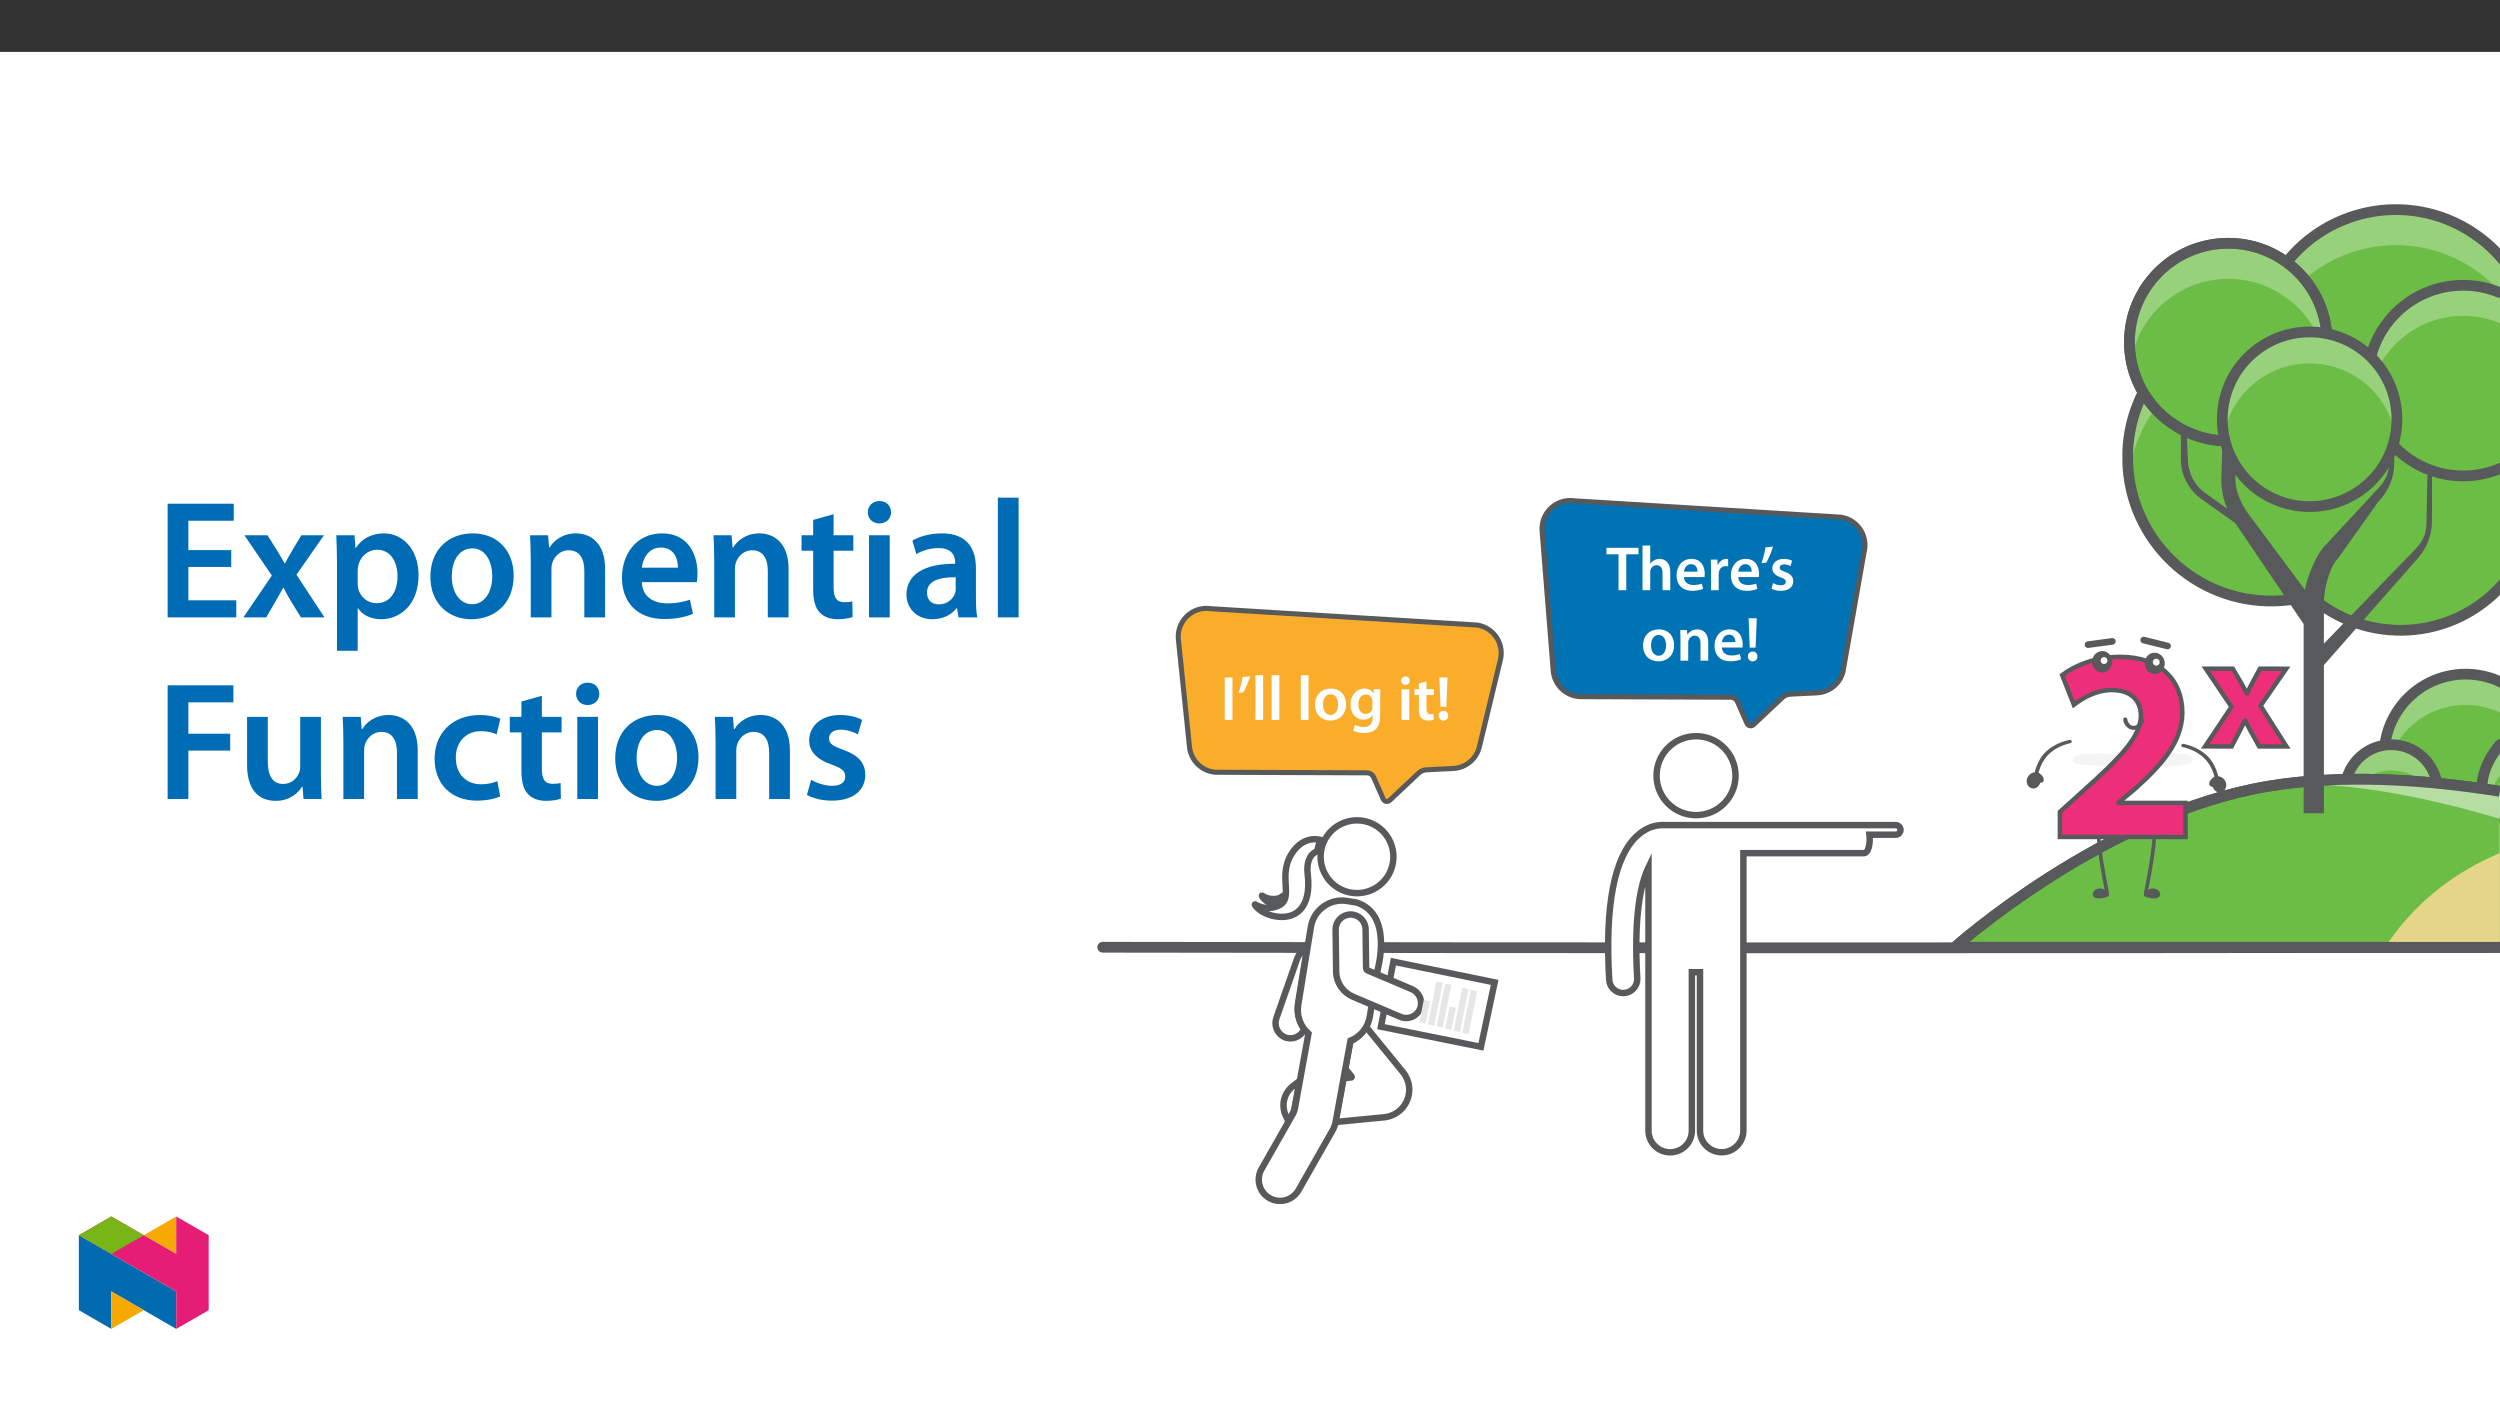 ﻿<?xml version="1.0" encoding="utf-8"?>
<svg xmlns="http://www.w3.org/2000/svg" xmlns:xlink="http://www.w3.org/1999/xlink" viewBox="0 0 960 540" version="1.1">
  <rect x="0" y="0" width="960" height="540" fill="#333333" stroke="none"/>
  <defs>
    <g>
      <symbol overflow="visible" id="glyph0-0">
        <path style="stroke:none;" d="M 0 0 L 52.297 0.031 L 52.328 -73.188 L 0.031 -73.219 Z M 26.172 -41.297 L 8.406 -67.984 L 43.953 -67.969 Z M 29.297 -36.594 L 47.094 -63.266 L 47.062 -9.922 Z M 8.375 -5.234 L 26.172 -31.891 L 43.922 -5.219 Z M 5.266 -63.281 L 23.031 -36.594 L 5.234 -9.938 Z M 5.266 -63.281 " />
      </symbol>
      <symbol overflow="visible" id="glyph0-1">
        <path style="stroke:none;" d="M 52.609 0.031 L 52.609 -13.047 L 26.984 -13.062 L 26.984 -13.266 L 33.281 -18.5 C 43.109 -27.281 51.375 -36.375 51.375 -47.766 C 51.391 -60.109 42.922 -69.125 27.547 -69.125 C 18.328 -69.125 10.391 -66 5.266 -62.125 L 9.766 -50.734 C 13.312 -53.453 18.438 -56.359 24.297 -56.359 C 32.141 -56.359 35.484 -51.969 35.469 -46.422 C 35.266 -38.469 28.047 -30.844 13.188 -17.578 L 4.391 -9.625 L 4.391 0 Z M 52.609 0.031 " />
      </symbol>
      <symbol overflow="visible" id="glyph1-0">
        <path style="stroke:none;" d="M 0 0 L 30.484 0.016 L 30.5 -42.656 L 0.016 -42.672 Z M 15.25 -24.062 L 4.891 -39.625 L 25.625 -39.609 Z M 17.094 -21.328 L 27.453 -36.875 L 27.438 -5.781 Z M 4.875 -3.047 L 15.25 -18.578 L 25.609 -3.031 Z M 3.062 -36.891 L 13.422 -21.344 L 3.047 -5.797 Z M 3.062 -36.891 " />
      </symbol>
      <symbol overflow="visible" id="glyph1-1">
        <path style="stroke:none;" d="M 0.438 -29.812 L 10.312 -15.188 L 0.188 0 L 10.359 0 L 13.172 -5.359 C 13.906 -6.828 14.688 -8.281 15.422 -9.859 L 15.609 -9.859 C 16.344 -8.344 17.078 -6.812 17.922 -5.344 L 20.906 0.016 L 31.406 0.016 L 21.484 -15.594 L 31.297 -29.797 L 21.234 -29.797 L 18.609 -24.984 C 17.812 -23.516 17.094 -22 16.297 -20.406 L 16.172 -20.406 C 15.375 -21.812 14.594 -23.344 13.734 -24.875 L 10.812 -29.812 Z M 0.438 -29.812 " />
      </symbol>
      <symbol overflow="visible" id="glyph2-0">
        <path style="stroke:none;" d="M 0 0 L 12.078 0 L 12.078 -16.906 L 0 -16.906 Z M 6.047 -9.547 L 1.938 -15.703 L 10.141 -15.703 Z M 6.766 -8.453 L 10.875 -14.609 L 10.875 -2.297 Z M 1.938 -1.203 L 6.047 -7.375 L 10.141 -1.203 Z M 1.203 -14.609 L 5.312 -8.453 L 1.203 -2.297 Z M 1.203 -14.609 " />
      </symbol>
      <symbol overflow="visible" id="glyph2-1">
        <path style="stroke:none;" d="M 4.828 0 L 7.797 0 L 7.797 -13.797 L 12.484 -13.797 L 12.484 -16.281 L 0.188 -16.281 L 0.188 -13.797 L 4.828 -13.797 Z M 4.828 0 " />
      </symbol>
      <symbol overflow="visible" id="glyph2-2">
        <path style="stroke:none;" d="M 1.594 0 L 4.562 0 L 4.562 -7.047 C 4.562 -7.375 4.594 -7.688 4.688 -7.953 C 5.031 -8.844 5.844 -9.609 7 -9.609 C 8.641 -9.609 9.281 -8.312 9.281 -6.625 L 9.281 0 L 12.25 0 L 12.25 -6.938 C 12.25 -10.703 10.141 -12.031 8.141 -12.031 C 7.391 -12.031 6.688 -11.844 6.094 -11.5 C 5.484 -11.188 4.969 -10.719 4.609 -10.172 L 4.562 -10.172 L 4.562 -17.156 L 1.594 -17.156 Z M 1.594 0 " />
      </symbol>
      <symbol overflow="visible" id="glyph2-3">
        <path style="stroke:none;" d="M 11.578 -5.047 C 11.625 -5.312 11.672 -5.75 11.672 -6.312 C 11.672 -8.891 10.406 -12.031 6.594 -12.031 C 2.828 -12.031 0.844 -8.969 0.844 -5.703 C 0.844 -2.109 3.094 0.234 6.906 0.234 C 8.594 0.234 10 -0.078 11.016 -0.5 L 10.578 -2.531 C 9.656 -2.219 8.703 -2 7.312 -2 C 5.406 -2 3.766 -2.922 3.703 -5.047 Z M 3.703 -7.125 C 3.812 -8.328 4.594 -10 6.422 -10 C 8.406 -10 8.891 -8.219 8.859 -7.125 Z M 3.703 -7.125 " />
      </symbol>
      <symbol overflow="visible" id="glyph2-4">
        <path style="stroke:none;" d="M 1.594 0 L 4.562 0 L 4.562 -6.109 C 4.562 -6.422 4.594 -6.734 4.641 -7 C 4.906 -8.359 5.891 -9.25 7.297 -9.25 C 7.656 -9.25 7.922 -9.234 8.188 -9.172 L 8.188 -11.953 C 7.953 -12 7.781 -12.031 7.484 -12.031 C 6.203 -12.031 4.828 -11.188 4.25 -9.547 L 4.172 -9.547 L 4.062 -11.766 L 1.5 -11.766 C 1.562 -10.719 1.594 -9.562 1.594 -7.969 Z M 1.594 0 " />
      </symbol>
      <symbol overflow="visible" id="glyph2-5">
        <path style="stroke:none;" d="M 2.266 -16.5 C 1.984 -14.547 1.328 -12.156 0.703 -10.359 L 2.531 -10.562 C 3.438 -12.047 4.5 -14.516 5.141 -16.734 Z M 2.266 -16.5 " />
      </symbol>
      <symbol overflow="visible" id="glyph2-6">
        <path style="stroke:none;" d="M 0.875 -0.578 C 1.734 -0.094 3.016 0.234 4.438 0.234 C 7.562 0.234 9.234 -1.297 9.234 -3.453 C 9.203 -5.188 8.234 -6.281 6.094 -7.031 C 4.594 -7.578 4.031 -7.922 4.031 -8.672 C 4.031 -9.391 4.609 -9.922 5.672 -9.922 C 6.719 -9.922 7.688 -9.547 8.172 -9.25 L 8.766 -11.328 C 8.062 -11.719 6.938 -12.031 5.625 -12.031 C 2.906 -12.031 1.188 -10.438 1.188 -8.359 C 1.188 -6.953 2.125 -5.703 4.422 -4.922 C 5.875 -4.391 6.359 -4.016 6.359 -3.219 C 6.359 -2.438 5.766 -1.891 4.469 -1.891 C 3.406 -1.891 2.125 -2.344 1.469 -2.75 Z M 0.875 -0.578 " />
      </symbol>
      <symbol overflow="visible" id="glyph2-7">
        <path style="stroke:none;" d="M 6.938 -12.031 C 3.375 -12.031 0.844 -9.656 0.844 -5.797 C 0.844 -2 3.438 0.266 6.734 0.266 C 9.734 0.266 12.781 -1.672 12.781 -5.984 C 12.781 -9.562 10.438 -12.031 6.938 -12.031 Z M 6.859 -9.875 C 8.891 -9.875 9.703 -7.75 9.703 -5.922 C 9.703 -3.531 8.531 -1.891 6.844 -1.891 C 5.047 -1.891 3.906 -3.594 3.906 -5.875 C 3.906 -7.828 4.766 -9.875 6.859 -9.875 Z M 6.859 -9.875 " />
      </symbol>
      <symbol overflow="visible" id="glyph2-8">
        <path style="stroke:none;" d="M 1.594 0 L 4.562 0 L 4.562 -6.938 C 4.562 -7.266 4.609 -7.641 4.703 -7.875 C 5.031 -8.766 5.844 -9.609 7.031 -9.609 C 8.641 -9.609 9.281 -8.328 9.281 -6.641 L 9.281 0 L 12.25 0 L 12.25 -6.984 C 12.25 -10.703 10.125 -12.031 8.062 -12.031 C 6.109 -12.031 4.828 -10.922 4.297 -10 L 4.234 -10 L 4.078 -11.766 L 1.5 -11.766 C 1.547 -10.75 1.594 -9.609 1.594 -8.266 Z M 1.594 0 " />
      </symbol>
      <symbol overflow="visible" id="glyph2-9">
        <path style="stroke:none;" d="M 4.156 -5.031 L 4.594 -16.281 L 1.453 -16.281 L 1.906 -5.031 Z M 3 0.266 C 4.125 0.266 4.859 -0.562 4.859 -1.625 C 4.828 -2.734 4.125 -3.5 3.016 -3.5 C 1.938 -3.5 1.188 -2.734 1.188 -1.625 C 1.188 -0.562 1.938 0.266 3 0.266 Z M 3 0.266 " />
      </symbol>
      <symbol overflow="visible" id="glyph2-10">
        <path style="stroke:none;" d="M 1.719 -16.281 L 1.719 0 L 4.688 0 L 4.688 -16.281 Z M 1.719 -16.281 " />
      </symbol>
      <symbol overflow="visible" id="glyph2-11">
        <path style="stroke:none;" d="M 1.594 0 L 4.562 0 L 4.562 -17.156 L 1.594 -17.156 Z M 1.594 0 " />
      </symbol>
      <symbol overflow="visible" id="glyph2-12">
        <path style="stroke:none;" d="M 12.25 -8.375 C 12.25 -10 12.297 -10.969 12.344 -11.766 L 9.766 -11.766 L 9.641 -10.188 L 9.594 -10.188 C 9.031 -11.156 8 -12.031 6.188 -12.031 C 3.359 -12.031 0.844 -9.688 0.844 -5.828 C 0.844 -2.484 2.922 -0.078 5.844 -0.078 C 7.422 -0.078 8.594 -0.766 9.281 -1.812 L 9.328 -1.812 L 9.328 -0.797 C 9.328 1.734 7.875 2.75 5.938 2.75 C 4.516 2.75 3.266 2.297 2.516 1.859 L 1.859 4.109 C 2.875 4.703 4.469 5.047 5.969 5.047 C 7.578 5.047 9.297 4.703 10.516 3.625 C 11.734 2.516 12.25 0.75 12.25 -1.719 Z M 9.281 -5.141 C 9.281 -4.812 9.25 -4.391 9.156 -4.109 C 8.812 -3.016 7.844 -2.297 6.734 -2.297 C 4.875 -2.297 3.859 -3.906 3.859 -5.922 C 3.859 -8.312 5.094 -9.766 6.766 -9.766 C 8.016 -9.766 8.859 -8.938 9.172 -7.844 C 9.25 -7.609 9.281 -7.344 9.281 -7.047 Z M 9.281 -5.141 " />
      </symbol>
      <symbol overflow="visible" id="glyph2-13">
        <path style="stroke:none;" d="M 4.562 0 L 4.562 -11.766 L 1.594 -11.766 L 1.594 0 Z M 3.094 -16.672 C 2.109 -16.672 1.422 -15.969 1.422 -15.047 C 1.422 -14.188 2.078 -13.453 3.062 -13.453 C 4.109 -13.453 4.766 -14.188 4.766 -15.047 C 4.734 -15.969 4.109 -16.672 3.094 -16.672 Z M 3.094 -16.672 " />
      </symbol>
      <symbol overflow="visible" id="glyph2-14">
        <path style="stroke:none;" d="M 2.078 -13.969 L 2.078 -11.766 L 0.406 -11.766 L 0.406 -9.547 L 2.078 -9.547 L 2.078 -4.016 C 2.078 -2.469 2.375 -1.375 3.016 -0.703 C 3.578 -0.094 4.469 0.266 5.578 0.266 C 6.5 0.266 7.297 0.125 7.734 -0.047 L 7.688 -2.297 C 7.344 -2.203 7.047 -2.172 6.516 -2.172 C 5.391 -2.172 5 -2.906 5 -4.344 L 5 -9.547 L 7.828 -9.547 L 7.828 -11.766 L 5 -11.766 L 5 -14.781 Z M 2.078 -13.969 " />
      </symbol>
      <symbol overflow="visible" id="glyph3-0">
        <path style="stroke:none;" d="M 0 0 L 32.375 0 L 32.375 -45.328 L 0 -45.328 Z M 16.188 -25.578 L 5.188 -42.094 L 27.188 -42.094 Z M 18.125 -22.656 L 29.141 -39.172 L 29.141 -6.156 Z M 5.188 -3.234 L 16.188 -19.75 L 27.188 -3.234 Z M 3.234 -39.172 L 14.25 -22.656 L 3.234 -6.156 Z M 3.234 -39.172 " />
      </symbol>
      <symbol overflow="visible" id="glyph3-1">
        <path style="stroke:none;" d="M 29.016 -25.828 L 12.562 -25.828 L 12.562 -37.109 L 29.984 -37.109 L 29.984 -43.641 L 4.594 -43.641 L 4.594 0 L 30.953 0 L 30.953 -6.547 L 12.562 -6.547 L 12.562 -19.359 L 29.016 -19.359 Z M 29.016 -25.828 " />
      </symbol>
      <symbol overflow="visible" id="glyph3-2">
        <path style="stroke:none;" d="M 0.719 -31.531 L 11.266 -16.062 L 0.328 0 L 9.125 0 L 12.75 -6.281 C 13.734 -8.031 14.703 -9.578 15.609 -11.391 L 15.734 -11.391 C 16.641 -9.641 17.547 -7.969 18.578 -6.281 L 22.406 0 L 31.469 0 L 20.719 -16.375 L 31.281 -31.531 L 22.594 -31.531 L 19.094 -25.703 C 18.125 -24.094 17.219 -22.469 16.312 -20.719 L 16.188 -20.719 C 15.281 -22.344 14.375 -23.891 13.344 -25.578 L 9.578 -31.531 Z M 0.719 -31.531 " />
      </symbol>
      <symbol overflow="visible" id="glyph3-3">
        <path style="stroke:none;" d="M 4.281 12.828 L 12.234 12.828 L 12.234 -3.5 L 12.375 -3.5 C 13.984 -0.969 17.281 0.719 21.234 0.719 C 28.422 0.719 35.609 -4.797 35.609 -16.188 C 35.609 -26.031 29.594 -32.25 22.344 -32.25 C 17.547 -32.25 13.859 -30.234 11.531 -26.672 L 11.391 -26.672 L 11 -31.531 L 4.016 -31.531 C 4.141 -28.562 4.281 -25.188 4.281 -21.047 Z M 12.234 -18.062 C 12.234 -18.719 12.375 -19.422 12.5 -20.078 C 13.344 -23.562 16.375 -25.969 19.688 -25.969 C 24.797 -25.969 27.516 -21.438 27.516 -15.859 C 27.516 -9.641 24.547 -5.438 19.484 -5.438 C 16.062 -5.438 13.281 -7.766 12.438 -11 C 12.297 -11.719 12.234 -12.438 12.234 -13.203 Z M 12.234 -18.062 " />
      </symbol>
      <symbol overflow="visible" id="glyph3-4">
        <path style="stroke:none;" d="M 18.578 -32.25 C 9.062 -32.25 2.266 -25.906 2.266 -15.547 C 2.266 -5.375 9.188 0.719 18.062 0.719 C 26.094 0.719 34.25 -4.469 34.25 -16.062 C 34.25 -25.641 27.969 -32.25 18.578 -32.25 Z M 18.391 -26.484 C 23.828 -26.484 26.031 -20.781 26.031 -15.859 C 26.031 -9.453 22.859 -5.047 18.328 -5.047 C 13.531 -5.047 10.484 -9.641 10.484 -15.734 C 10.484 -20.984 12.75 -26.484 18.391 -26.484 Z M 18.391 -26.484 " />
      </symbol>
      <symbol overflow="visible" id="glyph3-5">
        <path style="stroke:none;" d="M 4.281 0 L 12.234 0 L 12.234 -18.578 C 12.234 -19.484 12.375 -20.469 12.625 -21.109 C 13.469 -23.5 15.672 -25.766 18.844 -25.766 C 23.188 -25.766 24.859 -22.344 24.859 -17.812 L 24.859 0 L 32.828 0 L 32.828 -18.719 C 32.828 -28.688 27.125 -32.25 21.625 -32.25 C 16.375 -32.25 12.953 -29.266 11.531 -26.812 L 11.328 -26.812 L 10.938 -31.531 L 4.016 -31.531 C 4.141 -28.812 4.281 -25.766 4.281 -22.141 Z M 4.281 0 " />
      </symbol>
      <symbol overflow="visible" id="glyph3-6">
        <path style="stroke:none;" d="M 31.016 -13.531 C 31.141 -14.25 31.281 -15.406 31.281 -16.906 C 31.281 -23.828 27.906 -32.25 17.672 -32.25 C 7.578 -32.25 2.266 -24.016 2.266 -15.281 C 2.266 -5.641 8.281 0.641 18.516 0.641 C 23.047 0.641 26.812 -0.188 29.531 -1.359 L 28.359 -6.797 C 25.906 -5.953 23.312 -5.375 19.625 -5.375 C 14.5 -5.375 10.094 -7.828 9.906 -13.531 Z M 9.906 -19.094 C 10.234 -22.344 12.297 -26.812 17.219 -26.812 C 22.531 -26.812 23.828 -22.016 23.766 -19.094 Z M 9.906 -19.094 " />
      </symbol>
      <symbol overflow="visible" id="glyph3-7">
        <path style="stroke:none;" d="M 5.562 -37.422 L 5.562 -31.531 L 1.094 -31.531 L 1.094 -25.578 L 5.562 -25.578 L 5.562 -10.75 C 5.562 -6.609 6.344 -3.688 8.094 -1.875 C 9.578 -0.266 11.984 0.719 14.953 0.719 C 17.422 0.719 19.547 0.328 20.719 -0.125 L 20.594 -6.156 C 19.688 -5.891 18.906 -5.828 17.484 -5.828 C 14.438 -5.828 13.406 -7.766 13.406 -11.656 L 13.406 -25.578 L 20.984 -25.578 L 20.984 -31.531 L 13.406 -31.531 L 13.406 -39.625 Z M 5.562 -37.422 " />
      </symbol>
      <symbol overflow="visible" id="glyph3-8">
        <path style="stroke:none;" d="M 12.234 0 L 12.234 -31.531 L 4.281 -31.531 L 4.281 0 Z M 8.281 -44.672 C 5.641 -44.672 3.812 -42.797 3.812 -40.344 C 3.812 -38.016 5.562 -36.062 8.219 -36.062 C 11 -36.062 12.75 -38.016 12.75 -40.344 C 12.688 -42.797 11 -44.672 8.281 -44.672 Z M 8.281 -44.672 " />
      </symbol>
      <symbol overflow="visible" id="glyph3-9">
        <path style="stroke:none;" d="M 28.75 -18.906 C 28.75 -25.828 25.828 -32.25 15.734 -32.25 C 10.75 -32.25 6.672 -30.891 4.344 -29.469 L 5.891 -24.281 C 8.031 -25.641 11.266 -26.609 14.375 -26.609 C 19.938 -26.609 20.781 -23.188 20.781 -21.109 L 20.781 -20.594 C 9.125 -20.656 2.078 -16.578 2.078 -8.672 C 2.078 -3.891 5.641 0.719 11.984 0.719 C 16.125 0.719 19.422 -1.031 21.297 -3.5 L 21.5 -3.5 L 22.078 0 L 29.266 0 C 28.875 -1.938 28.75 -4.734 28.75 -7.578 Z M 20.984 -11.078 C 20.984 -10.484 20.984 -9.906 20.781 -9.328 C 20 -7.062 17.734 -4.984 14.5 -4.984 C 11.984 -4.984 9.969 -6.406 9.969 -9.516 C 9.969 -14.312 15.344 -15.469 20.984 -15.406 Z M 20.984 -11.078 " />
      </symbol>
      <symbol overflow="visible" id="glyph3-10">
        <path style="stroke:none;" d="M 4.281 0 L 12.234 0 L 12.234 -45.969 L 4.281 -45.969 Z M 4.281 0 " />
      </symbol>
      <symbol overflow="visible" id="glyph3-11">
        <path style="stroke:none;" d="M 4.594 0 L 12.562 0 L 12.562 -18.578 L 28.625 -18.578 L 28.625 -25.062 L 12.562 -25.062 L 12.562 -37.109 L 29.844 -37.109 L 29.844 -43.641 L 4.594 -43.641 Z M 4.594 0 " />
      </symbol>
      <symbol overflow="visible" id="glyph3-12">
        <path style="stroke:none;" d="M 32.5 -31.531 L 24.547 -31.531 L 24.547 -12.5 C 24.547 -11.594 24.406 -10.688 24.094 -10.031 C 23.312 -7.969 21.234 -5.766 18 -5.766 C 13.797 -5.766 12.109 -9.125 12.109 -14.375 L 12.109 -31.531 L 4.141 -31.531 L 4.141 -13.016 C 4.141 -2.719 9.391 0.719 15.094 0.719 C 20.781 0.719 23.891 -2.531 25.25 -4.734 L 25.453 -4.734 L 25.828 0 L 32.766 0 C 32.641 -2.594 32.5 -5.703 32.5 -9.453 Z M 32.5 -31.531 " />
      </symbol>
      <symbol overflow="visible" id="glyph3-13">
        <path style="stroke:none;" d="M 26.359 -6.859 C 24.797 -6.219 22.797 -5.641 20.078 -5.641 C 14.641 -5.641 10.422 -9.328 10.422 -15.797 C 10.359 -21.562 13.984 -26.031 20.078 -26.031 C 22.922 -26.031 24.797 -25.453 26.094 -24.797 L 27.516 -30.828 C 25.703 -31.594 22.734 -32.25 19.812 -32.25 C 8.734 -32.25 2.266 -24.922 2.266 -15.469 C 2.266 -5.703 8.672 0.641 18.516 0.641 C 22.469 0.641 25.766 -0.188 27.453 -0.969 Z M 26.359 -6.859 " />
      </symbol>
      <symbol overflow="visible" id="glyph3-14">
        <path style="stroke:none;" d="M 2.328 -1.547 C 4.656 -0.266 8.094 0.641 11.906 0.641 C 20.266 0.641 24.734 -3.5 24.734 -9.266 C 24.672 -13.922 22.078 -16.828 16.312 -18.844 C 12.297 -20.328 10.812 -21.234 10.812 -23.25 C 10.812 -25.188 12.375 -26.609 15.219 -26.609 C 18 -26.609 20.594 -25.578 21.891 -24.797 L 23.5 -30.375 C 21.625 -31.406 18.578 -32.25 15.094 -32.25 C 7.766 -32.25 3.172 -27.969 3.172 -22.406 C 3.172 -18.641 5.703 -15.281 11.844 -13.203 C 15.734 -11.781 17.031 -10.75 17.031 -8.609 C 17.031 -6.547 15.469 -5.047 11.984 -5.047 C 9.125 -5.047 5.703 -6.281 3.953 -7.375 Z M 2.328 -1.547 " />
      </symbol>
    </g>
    <filter id="alpha" filterUnits="objectBoundingBox" x="0%" y="0%" width="100%" height="100%">
      <feColorMatrix type="matrix" in="SourceGraphic" values="0 0 0 0 1 0 0 0 0 1 0 0 0 0 1 0 0 0 1 0" />
    </filter>
    <mask id="mask0">
      <g filter="url(#alpha)">
        <rect x="0" y="0" width="757" height="385" style="fill:rgb(0%,0%,0%);fill-opacity:0.3;stroke:none;" />
      </g>
    </mask>
    <clipPath id="clip3">
      <path d="M 0.539 0.902 L 45 0.902 L 45 38.117 L 0.539 38.117 Z M 0.539 0.902 " />
    </clipPath>
    <clipPath id="clip2">
      <rect width="45" height="39" />
    </clipPath>
    <g id="surface8" clip-path="url(#clip2)">
      <g clip-path="url(#clip3)" clip-rule="nonzero">
        <path style=" stroke:none;fill-rule:nonzero;fill:rgb(100%,100%,100%);fill-opacity:1;" d="M 46.254 16.23 C 41.91 13.969 36.992 12.699 31.824 12.699 C 16.812 12.703 3.922 23.371 1.113 38.117 C -2.164 21.156 8.93 4.754 25.891 1.477 C 32.973 0.109 39.953 1.246 45.926 4.27 " />
      </g>
    </g>
    <mask id="mask1">
      <g filter="url(#alpha)">
        <rect x="0" y="0" width="757" height="385" style="fill:rgb(0%,0%,0%);fill-opacity:0.3;stroke:none;" />
      </g>
    </mask>
    <clipPath id="clip5">
      <path d="M 0.508 0.992 L 35.977 0.992 L 35.977 23.656 L 0.508 23.656 Z M 0.508 0.992 " />
    </clipPath>
    <clipPath id="clip4">
      <rect width="36" height="24" />
    </clipPath>
    <g id="surface11" clip-path="url(#clip4)">
      <g clip-path="url(#clip5)" clip-rule="nonzero">
        <path style=" stroke:none;fill-rule:nonzero;fill:rgb(100%,100%,100%);fill-opacity:1;" d="M 18.246 10.824 C 10.344 10.828 3.395 16.059 1.211 23.656 C -1.512 14.25 3.906 4.418 13.316 1.695 C 22.723 -1.027 32.555 4.391 35.277 13.797 C 36.211 17.02 36.211 20.438 35.277 23.656 C 33.098 16.059 26.148 10.828 18.246 10.824 " />
      </g>
    </g>
    <mask id="mask2">
      <g filter="url(#alpha)">
        <rect x="0" y="0" width="757" height="385" style="fill:rgb(0%,0%,0%);fill-opacity:0.3;stroke:none;" />
      </g>
    </mask>
    <clipPath id="clip7">
      <path d="M 0.18 0.508 L 5 0.508 L 5 21.559 L 0.18 21.559 Z M 0.18 0.508 " />
    </clipPath>
    <clipPath id="clip6">
      <rect width="5" height="22" />
    </clipPath>
    <g id="surface14" clip-path="url(#clip6)">
      <g clip-path="url(#clip7)" clip-rule="nonzero">
        <path style=" stroke:none;fill-rule:nonzero;fill:rgb(100%,100%,100%);fill-opacity:1;" d="M 6.07 12.586 C 3.746 15.07 1.988 18.121 1.02 21.559 C -1.176 13.84 1.074 5.91 6.25 0.508 " />
      </g>
    </g>
    <mask id="mask3">
      <g filter="url(#alpha)">
        <rect x="0" y="0" width="757" height="385" style="fill:rgb(0%,0%,0%);fill-opacity:0.5;stroke:none;" />
      </g>
    </mask>
    <clipPath id="clip9">
      <path d="M 0.703 0.82 L 1 0.82 L 1 1.07 L 0.703 1.07 Z M 0.703 0.82 " />
    </clipPath>
    <clipPath id="clip8">
      <rect width="1" height="2" />
    </clipPath>
    <g id="surface17" clip-path="url(#clip8)">
      <g clip-path="url(#clip9)" clip-rule="nonzero">
        <path style=" stroke:none;fill-rule:nonzero;fill:rgb(100%,100%,100%);fill-opacity:1;" d="M 2.25 1.07 C 1.734 0.984 1.219 0.902 0.703 0.82 " />
      </g>
    </g>
    <mask id="mask4">
      <g filter="url(#alpha)">
        <rect x="0" y="0" width="757" height="385" style="fill:rgb(0%,0%,0%);fill-opacity:0.5;stroke:none;" />
      </g>
    </mask>
    <clipPath id="clip11">
      <path d="M 0.047 0.227 L 84.93 0.227 L 84.93 15.41 L 0.047 15.41 Z M 0.047 0.227 " />
    </clipPath>
    <clipPath id="clip10">
      <rect width="85" height="16" />
    </clipPath>
    <g id="surface20" clip-path="url(#clip10)">
      <g clip-path="url(#clip11)" clip-rule="nonzero">
        <path style=" stroke:none;fill-rule:nonzero;fill:rgb(100%,100%,100%);fill-opacity:1;" d="M 84.859 4.82 C 55.555 0.18 26.195 -1.445 0.047 2.301 C 25.848 0.902 55.617 6.773 84.934 15.414 " />
      </g>
    </g>
    <mask id="mask5">
      <g filter="url(#alpha)">
        <rect x="0" y="0" width="757" height="385" style="fill:rgb(0%,0%,0%);fill-opacity:0.3;stroke:none;" />
      </g>
    </mask>
    <clipPath id="clip13">
      <path d="M 0.074 0.512 L 143 0.512 L 143 102.395 L 0.074 102.395 Z M 0.074 0.512 " />
    </clipPath>
    <clipPath id="clip12">
      <rect width="143" height="103" />
    </clipPath>
    <g id="surface23" clip-path="url(#clip12)">
      <g clip-path="url(#clip13)" clip-rule="nonzero">
        <path style=" stroke:none;fill-rule:nonzero;fill:rgb(100%,100%,100%);fill-opacity:1;" d="M 144.25 19.895 C 134.434 8.051 119.605 0.508 103.023 0.512 C 78.637 0.512 57.336 17 51.219 40.605 C 20.906 42.75 -1.93 69.059 0.215 99.375 C 0.289 100.383 0.387 101.391 0.512 102.395 C 3.77 76.305 24.996 56.148 51.219 54.242 C 58.629 25.629 87.828 8.441 116.438 15.852 C 126.906 18.562 136.035 24.289 142.93 32.004 " />
      </g>
    </g>
    <clipPath id="clip14">
      <path d="M 612 0.441 L 757 0.441 L 757 167 L 612 167 Z M 612 0.441 " />
    </clipPath>
    <clipPath id="clip15">
      <path d="M 556 0.441 L 749 0.441 L 749 150 L 556 150 Z M 556 0.441 " />
    </clipPath>
    <mask id="mask6">
      <g filter="url(#alpha)">
        <rect x="0" y="0" width="757" height="385" style="fill:rgb(0%,0%,0%);fill-opacity:0.3;stroke:none;" />
      </g>
    </mask>
    <clipPath id="clip17">
      <path d="M 0.75 0.281 L 76.617 0.281 L 76.617 45.191 L 0.75 45.191 Z M 0.75 0.281 " />
    </clipPath>
    <clipPath id="clip16">
      <rect width="77" height="46" />
    </clipPath>
    <g id="surface26" clip-path="url(#clip16)">
      <g clip-path="url(#clip17)" clip-rule="nonzero">
        <path style=" stroke:none;fill-rule:nonzero;fill:rgb(100%,100%,100%);fill-opacity:1;" d="M 38.676 14.082 C 56.988 14.09 72.676 27.18 75.961 45.191 C 79.812 24.602 66.242 4.785 45.652 0.934 C 25.062 -2.918 5.246 10.656 1.395 31.246 C 0.535 35.855 0.535 40.582 1.395 45.191 C 4.68 27.18 20.367 14.09 38.676 14.082 " />
      </g>
    </g>
    <mask id="mask7">
      <g filter="url(#alpha)">
        <rect x="0" y="0" width="757" height="385" style="fill:rgb(0%,0%,0%);fill-opacity:0.3;stroke:none;" />
      </g>
    </mask>
    <clipPath id="clip19">
      <path d="M 0.27 0.355 L 51 0.355 L 51 43.02 L 0.27 43.02 Z M 0.27 0.355 " />
    </clipPath>
    <clipPath id="clip18">
      <rect width="51" height="44" />
    </clipPath>
    <g id="surface29" clip-path="url(#clip18)">
      <g clip-path="url(#clip19)" clip-rule="nonzero">
        <path style=" stroke:none;fill-rule:nonzero;fill:rgb(100%,100%,100%);fill-opacity:1;" d="M 50.703 3.078 C 48.25 2.078 45.648 1.328 42.926 0.871 C 23.004 -2.484 4.137 10.941 0.777 30.863 C 0.102 34.887 0.102 38.996 0.777 43.02 C 3.633 25.312 18.91 12.297 36.844 12.285 C 42.07 12.285 47.07 13.395 51.605 15.398 " />
      </g>
    </g>
    <mask id="mask8">
      <g filter="url(#alpha)">
        <rect x="0" y="0" width="757" height="385" style="fill:rgb(0%,0%,0%);fill-opacity:0.3;stroke:none;" />
      </g>
    </mask>
    <clipPath id="clip21">
      <path d="M 0.398 0.344 L 67.422 0.344 L 67.422 40.02 L 0.398 40.02 Z M 0.398 0.344 " />
    </clipPath>
    <clipPath id="clip20">
      <rect width="68" height="41" />
    </clipPath>
    <g id="surface32" clip-path="url(#clip20)">
      <g clip-path="url(#clip21)" clip-rule="nonzero">
        <path style=" stroke:none;fill-rule:nonzero;fill:rgb(100%,100%,100%);fill-opacity:1;" d="M 33.906 12.531 C 50.082 12.539 63.941 24.105 66.848 40.02 C 70.25 21.828 58.258 4.324 40.066 0.922 C 21.875 -2.48 4.371 9.508 0.969 27.699 C 0.207 31.773 0.207 35.949 0.969 40.02 C 3.867 24.105 17.73 12.539 33.906 12.531 " />
      </g>
    </g>
    <mask id="mask9">
      <g filter="url(#alpha)">
        <rect x="0" y="0" width="757" height="385" style="fill:rgb(0%,0%,0%);fill-opacity:0.05;stroke:none;" />
      </g>
    </mask>
    <clipPath id="clip23">
      <path d="M 0.875 0.027 L 47.016 0.027 L 47.016 5.266 L 0.875 5.266 Z M 0.875 0.027 " />
    </clipPath>
    <clipPath id="clip22">
      <rect width="48" height="6" />
    </clipPath>
    <g id="surface35" clip-path="url(#clip22)">
      <g clip-path="url(#clip23)" clip-rule="nonzero">
        <path style=" stroke:none;fill-rule:nonzero;fill:rgb(6.699%,6.699%,6.699%);fill-opacity:1;" d="M 47 2.262 C 47.254 4.285 44.035 4.598 42.797 4.848 C 38.406 5.734 33.945 5.016 29.562 4.43 C 29.066 4.328 28.57 4.23 28.07 4.145 C 23.496 3.379 19.016 4.723 14.449 4.871 C 10.645 5.043 6.832 4.883 3.055 4.395 C 2.453 4.309 1.41 4.219 1.031 3.414 C 0.699 2.828 0.906 2.09 1.488 1.762 C 1.527 1.738 1.562 1.723 1.602 1.703 C 4.305 0.375 7.238 0.375 10.055 0.234 C 15.789 -0.047 21.453 1.84 27.172 1.375 C 28.449 1.234 29.715 1.02 30.965 0.723 C 31.383 0.633 31.805 0.547 32.223 0.469 C 34.629 0.051 37.074 -0.07 39.512 0.105 C 40.75 0.188 41.988 0.305 43.219 0.488 C 44.234 0.637 45.602 0.66 46.461 1.316 C 46.762 1.543 46.957 1.887 47 2.262 " />
      </g>
    </g>
    <clipPath id="clip24">
      <rect width="59" height="115" />
    </clipPath>
    <g id="surface38" clip-path="url(#clip24)">
      <g style="fill:rgb(92.899%,17.999%,47.8%);fill-opacity:1;">
        <use xlink:href="#glyph0-1" x="0.636" y="88.384" />
      </g>
    </g>
    <clipPath id="clip26">
      <path d="M 0.57 21 L 32 21 L 32 52 L 0.57 52 Z M 0.57 21 " />
    </clipPath>
    <clipPath id="clip25">
      <rect width="33" height="67" />
    </clipPath>
    <g id="surface41" clip-path="url(#clip25)">
      <g clip-path="url(#clip26)" clip-rule="nonzero">
        <g style="fill:rgb(92.899%,17.999%,47.8%);fill-opacity:1;">
          <use xlink:href="#glyph1-1" x="0.579" y="51.595" />
        </g>
      </g>
    </g>
    <clipPath id="clip28">
      <path d="M 0.766 0.984 L 60.582 0.984 L 60.582 114 L 0.766 114 Z M 0.766 0.984 " />
    </clipPath>
    <clipPath id="clip27">
      <rect width="61" height="117" />
    </clipPath>
    <g id="surface44" clip-path="url(#clip27)">
      <g clip-path="url(#clip28)" clip-rule="nonzero">
        <path style="fill:none;stroke-width:2.083;stroke-linecap:butt;stroke-linejoin:miter;stroke:rgb(34.499%,34.9%,35.699%);stroke-opacity:1;stroke-miterlimit:10;" d="M -0.002 0.001 L 0.008 15.858 L -31.072 15.872 L -31.072 16.123 L -23.458 22.462 C -11.528 33.112 -1.499 44.147 -1.494 57.971 C -1.484 72.938 -11.756 83.853 -30.404 83.863 C -41.566 83.868 -51.207 80.068 -57.423 75.378 L -51.979 61.548 C -47.663 64.846 -41.447 68.394 -34.341 68.39 C -24.827 68.385 -20.772 63.055 -20.776 56.332 C -21.032 46.691 -29.792 37.438 -47.81 21.334 L -58.47 11.698 L -58.479 0.029 Z M -0.002 0.001 " transform="matrix(0.825,0,0,-0.825,54.243,89.411)" />
      </g>
    </g>
    <clipPath id="clip30">
      <path d="M 0.035 0.699 L 34.727 0.699 L 34.727 68.715 L 0.035 68.715 Z M 0.035 0.699 " />
    </clipPath>
    <clipPath id="clip29">
      <rect width="35" height="69" />
    </clipPath>
    <g id="surface46" clip-path="url(#clip29)">
      <g clip-path="url(#clip30)" clip-rule="nonzero">
        <path style="fill:none;stroke-width:2.083;stroke-linecap:butt;stroke-linejoin:miter;stroke:rgb(34.499%,34.9%,35.699%);stroke-opacity:1;stroke-miterlimit:10;" d="M 0.002 0.002 L 11.969 -17.755 L -0.316 -36.161 L 12.036 -36.171 L 15.442 -29.666 C 16.328 -27.889 17.29 -26.113 18.18 -24.194 L 18.403 -24.194 C 19.289 -26.042 20.175 -27.889 21.208 -29.666 L 24.828 -36.176 L 37.548 -36.185 L 25.505 -17.244 L 37.42 -0.022 L 25.216 -0.013 L 22.037 -5.854 C 21.075 -7.626 20.185 -9.479 19.223 -11.397 L 19.076 -11.397 C 18.114 -9.696 17.152 -7.849 16.12 -6.001 L 12.571 -0.008 Z M 0.002 0.002 " transform="matrix(0.825,0,0,-0.825,2.022,22.779)" />
      </g>
    </g>
    <clipPath id="clip31">
      <path d="M 379 203 L 562 203 L 562 384.328 L 379 384.328 Z M 379 203 " />
    </clipPath>
    <clipPath id="clip32">
      <path d="M 274 281 L 374 281 L 374 384.328 L 274 384.328 Z M 274 281 " />
    </clipPath>
    <clipPath id="clip33">
      <path d="M 245 232 L 363 232 L 363 384.328 L 245 384.328 Z M 245 232 " />
    </clipPath>
    <clipPath id="clip1">
      <rect width="757" height="385" />
    </clipPath>
    <g id="surface4" clip-path="url(#clip1)">
      <path style="fill-rule:nonzero;fill:rgb(100%,100%,100%);fill-opacity:1;stroke-width:3;stroke-linecap:butt;stroke-linejoin:miter;stroke:rgb(34.499%,34.9%,35.699%);stroke-opacity:1;stroke-miterlimit:10;" d="M -0.001 0 L 46.519 -9.376 L 52.891 20.623 L 5.77 30.26 Z M -0.001 0 " transform="matrix(0.825,0,0,-0.825,327.301,316.25)" />
      <path style=" stroke:none;fill-rule:nonzero;fill:rgb(42.4%,74.1%,27.1%);fill-opacity:1;" d="M 755.777 237.352 L 725.238 237.352 C 711.34 227.09 708.391 207.508 718.656 193.609 C 727.855 181.145 744.555 177.488 757.926 184.266 " />
      <use xlink:href="#surface8" transform="matrix(1,0,0,1,712,180)" mask="url(#mask0)" />
      <path style="fill:none;stroke-width:5;stroke-linecap:round;stroke-linejoin:round;stroke:rgb(34.499%,34.9%,35.699%);stroke-opacity:1;stroke-miterlimit:4;" d="M -0.001 0.001 L -36.017 0.001 C -52.874 12.447 -56.446 36.197 -44 53.054 C -32.842 68.172 -12.589 72.607 3.633 64.387 " transform="matrix(0.825,0,0,-0.825,754.934,237.353)" />
      <path style=" stroke:none;fill-rule:nonzero;fill:rgb(42.4%,74.1%,27.1%);fill-opacity:1;" d="M 701.867 237.352 C 695.441 229.961 696.223 218.762 703.613 212.34 C 711.004 205.914 722.203 206.699 728.629 214.09 C 734.426 220.758 734.426 230.684 728.629 237.352 Z M 701.867 237.352 " />
      <use xlink:href="#surface11" transform="matrix(1,0,0,1,697,207)" mask="url(#mask1)" />
      <path style="fill:none;stroke-width:5;stroke-linecap:round;stroke-linejoin:round;stroke:rgb(34.499%,34.9%,35.699%);stroke-opacity:1;stroke-miterlimit:4;" d="M 0.002 0.001 C -7.792 8.965 -6.844 22.548 2.12 30.337 C 11.083 38.13 24.666 37.178 32.46 28.214 C 39.491 20.127 39.491 8.089 32.46 0.001 Z M 0.002 0.001 " transform="matrix(0.825,0,0,-0.825,701.866,237.353)" />
      <path style=" stroke:none;fill-rule:nonzero;fill:rgb(42.4%,74.1%,27.1%);fill-opacity:1;" d="M 755.773 237.352 C 747.109 229.004 749.938 215.211 758.289 206.543 " />
      <use xlink:href="#surface14" transform="matrix(1,0,0,1,752,206)" mask="url(#mask2)" />
      <path style="fill:none;stroke-width:5;stroke-linecap:round;stroke-linejoin:round;stroke:rgb(34.499%,34.9%,35.699%);stroke-opacity:1;stroke-miterlimit:4;" d="M 0.001 -0.001 C -9.944 9.579 -6.599 24.157 2.37 34.604 " transform="matrix(0.825,0,0,-0.825,755.027,236.511)" />
      <path style="fill-rule:nonzero;fill:rgb(42.4%,74.1%,27.1%);fill-opacity:1;stroke-width:5;stroke-linecap:butt;stroke-linejoin:miter;stroke:rgb(34.499%,34.9%,35.699%);stroke-opacity:1;stroke-miterlimit:10;" d="M 0.002 -0.002 C -37.441 5.948 -74.769 7.848 -107.772 2.348 C -184.225 -10.387 -253.699 -72.636 -253.699 -72.636 L 0.035 -72.636 " transform="matrix(0.825,0,0,-0.825,756.901,225.85)" />
      <use xlink:href="#surface17" transform="matrix(1,0,0,1,756,225)" mask="url(#mask3)" />
      <use xlink:href="#surface20" transform="matrix(1,0,0,1,672,221)" mask="url(#mask4)" />
      <path style=" stroke:none;fill-rule:nonzero;fill:rgb(89.799%,83.499%,53.299%);fill-opacity:1;" d="M 756.926 249.586 C 741.098 256.246 725.965 266.875 714.363 283.527 C 713.84 284.277 713.348 285.012 712.871 285.734 L 756.93 285.734 " />
      <path style="fill:none;stroke-width:5;stroke-linecap:butt;stroke-linejoin:miter;stroke:rgb(34.499%,34.9%,35.699%);stroke-opacity:1;stroke-miterlimit:10;" d="M 0.002 -0.002 C -37.441 5.948 -74.769 7.848 -107.772 2.348 C -184.225 -10.387 -253.699 -72.636 -253.699 -72.636 L 1.636 -72.636 " transform="matrix(0.825,0,0,-0.825,756.901,225.85)" />
      <path style=" stroke:none;fill-rule:nonzero;fill:rgb(42.4%,74.1%,27.1%);fill-opacity:1;" d="M 758.262 21.891 C 754.461 17.301 749.824 13.273 744.414 10.047 C 719.023 -5.078 686.176 3.242 671.051 28.633 C 668.453 32.992 666.488 37.695 665.219 42.605 C 634.852 44.812 612.027 71.215 614.23 101.582 C 616.438 131.945 642.844 154.773 673.207 152.57 C 676.863 152.301 680.488 151.672 684.02 150.688 C 705.617 169.926 738.719 168.012 757.957 146.414 " />
      <use xlink:href="#surface23" transform="matrix(1,0,0,1,614,2)" mask="url(#mask5)" />
      <g clip-path="url(#clip14)" clip-rule="nonzero">
        <path style="fill:none;stroke-width:5;stroke-linecap:round;stroke-linejoin:round;stroke:rgb(34.499%,34.9%,35.699%);stroke-opacity:1;stroke-miterlimit:4;" d="M 0.002 0.002 C -4.608 5.568 -10.232 10.453 -16.793 14.366 C -47.589 32.711 -87.428 22.619 -105.773 -8.176 C -108.923 -13.463 -111.306 -19.167 -112.846 -25.123 C -149.677 -27.799 -177.36 -59.822 -174.687 -96.653 C -172.011 -133.479 -139.984 -161.166 -103.157 -158.494 C -98.723 -158.167 -94.326 -157.404 -90.043 -156.211 C -63.848 -179.544 -23.701 -177.222 -0.368 -151.027 " transform="matrix(0.825,0,0,-0.825,758.26,21.892)" />
      </g>
      <path style=" stroke:none;fill-rule:nonzero;fill:rgb(34.499%,34.9%,35.699%);fill-opacity:1;" d="M 656.93 123.68 C 656.648 123.68 656.375 123.594 656.145 123.43 L 642.332 113.613 C 637.387 110.09 634.449 104.398 634.445 98.324 L 634.445 60.281 C 634.445 59.531 635.051 58.926 635.797 58.926 C 636.543 58.926 635.527 59.535 635.527 60.281 L 637.152 98.324 C 637.156 103.52 639.672 108.391 643.902 111.406 L 657.715 121.223 C 658.324 121.652 658.469 122.496 658.039 123.105 C 657.785 123.469 657.371 123.68 656.93 123.68 Z M 656.93 123.68 " />
      <path style=" stroke:none;fill-rule:nonzero;fill:rgb(34.499%,34.9%,35.699%);fill-opacity:1;" d="M 729.477 88.266 L 728.773 122.062 C 728.773 127.723 727.273 130.031 723.336 134.098 L 689.379 169.145 L 689.379 153.559 C 689.379 148.527 691.328 139.895 694.867 136.316 L 710.266 114.652 C 714.207 110.695 716.414 105.332 716.398 99.746 L 716.398 62.32 L 714.426 62.32 L 714.426 99.746 C 714.434 103.281 713.039 106.676 710.551 109.18 L 690.055 131.27 C 686.273 135.09 683.059 143.32 682.078 148.5 L 660.816 119.898 C 658 116.27 655.398 110.875 655.398 106.281 L 655.398 53.457 L 651.605 53.457 L 649.977 106.281 C 649.988 112.629 652.102 118.793 655.984 123.812 L 681.598 161.641 L 681.598 234.305 L 689.379 234.305 L 689.379 177.395 L 725.461 136.359 C 728.961 132.383 730.891 127.27 730.891 121.973 L 730.891 88.266 Z M 729.477 88.266 " />
      <path style=" stroke:none;fill-rule:nonzero;fill:rgb(42.4%,74.1%,27.1%);fill-opacity:1;" d="M 690.605 53.375 C 690.605 74.324 673.625 91.305 652.68 91.305 C 631.73 91.305 614.75 74.324 614.75 53.375 C 614.75 32.43 631.73 15.449 652.676 15.449 C 673.625 15.449 690.605 32.43 690.605 53.375 " />
      <g clip-path="url(#clip15)" clip-rule="nonzero">
        <path style="fill:none;stroke-width:5;stroke-linecap:butt;stroke-linejoin:miter;stroke:rgb(34.499%,34.9%,35.699%);stroke-opacity:1;stroke-miterlimit:10;" d="M -0.002 0 C -0.002 -25.408 -20.597 -46.003 -46 -46.003 C -71.409 -46.003 -92.004 -25.408 -92.004 0 C -92.004 25.404 -71.409 45.999 -46.005 45.999 C -20.597 45.999 -0.002 25.404 -0.002 0 Z M -0.002 0 " transform="matrix(0.825,0,0,-0.825,690.607,53.375)" />
      </g>
      <use xlink:href="#surface26" transform="matrix(1,0,0,1,614,15)" mask="url(#mask6)" />
      <path style="fill:none;stroke-width:5;stroke-linecap:round;stroke-linejoin:round;stroke:rgb(34.499%,34.9%,35.699%);stroke-opacity:1;stroke-miterlimit:4;" d="M -0.002 0 C -0.002 -25.408 -20.597 -46.003 -46 -46.003 C -71.409 -46.003 -92.004 -25.408 -92.004 0 C -92.004 25.404 -71.409 45.999 -46.005 45.999 C -20.597 45.999 -0.002 25.404 -0.002 0 Z M -0.002 0 " transform="matrix(0.825,0,0,-0.825,690.607,53.375)" />
      <path style=" stroke:none;fill-rule:nonzero;fill:rgb(42.4%,74.1%,27.1%);fill-opacity:1;" d="M 757.605 101.656 C 753.09 103.648 748.098 104.754 742.848 104.754 C 722.645 104.754 706.27 88.375 706.27 68.176 C 706.273 47.977 722.645 31.602 742.844 31.598 C 747.715 31.598 752.367 32.551 756.621 34.281 " />
      <use xlink:href="#surface29" transform="matrix(1,0,0,1,706,31)" mask="url(#mask7)" />
      <path style="fill:none;stroke-width:5;stroke-linecap:round;stroke-linejoin:round;stroke:rgb(34.499%,34.9%,35.699%);stroke-opacity:1;stroke-miterlimit:4;" d="M 0.002 0.001 C -5.475 -2.415 -11.53 -3.756 -17.897 -3.756 C -42.401 -3.756 -62.261 16.109 -62.261 40.608 C -62.257 65.107 -42.401 84.967 -17.902 84.972 C -11.994 84.972 -6.352 83.816 -1.192 81.717 " transform="matrix(0.825,0,0,-0.825,757.604,101.657)" />
      <path style=" stroke:none;fill-rule:nonzero;fill:rgb(42.4%,74.1%,27.1%);fill-opacity:1;" d="M 717.418 82.996 C 717.418 101.504 702.414 116.508 683.906 116.508 C 665.398 116.508 650.398 101.504 650.398 82.996 C 650.398 64.488 665.398 49.488 683.906 49.488 C 702.414 49.484 717.418 64.488 717.418 82.992 Z M 717.418 82.996 " />
      <use xlink:href="#surface32" transform="matrix(1,0,0,1,650,49)" mask="url(#mask8)" />
      <path style="fill:none;stroke-width:5;stroke-linecap:round;stroke-linejoin:round;stroke:rgb(34.499%,34.9%,35.699%);stroke-opacity:1;stroke-miterlimit:4;" d="M 0.001 0.001 C 0.001 -22.446 -18.196 -40.644 -40.644 -40.644 C -63.091 -40.644 -81.284 -22.446 -81.284 0.001 C -81.284 22.448 -63.091 40.641 -40.644 40.641 C -18.196 40.646 0.001 22.448 0.001 0.006 Z M 0.001 0.001 " transform="matrix(0.825,0,0,-0.825,717.417,82.997)" />
      <path style="fill:none;stroke-width:5;stroke-linecap:round;stroke-linejoin:miter;stroke:rgb(34.499%,34.9%,35.699%);stroke-opacity:1;stroke-miterlimit:10;" d="M -0.001 -0.002 C 217.854 -0.358 432.657 -0.381 650.687 -0.073 " transform="matrix(0.825,0,0,-0.825,220.438,285.736)" />
      <path style=" stroke:none;fill-rule:nonzero;fill:rgb(0%,45.099%,70.999%);fill-opacity:1;" d="M 511.406 125.746 C 509.715 123.145 506.992 121.391 503.926 120.93 L 401.68 114.645 C 401.438 114.609 401.191 114.582 400.949 114.559 C 394.977 114.066 389.734 118.512 389.242 124.488 C 389.188 125.148 389.195 125.812 389.262 126.473 L 393.523 180.051 C 394.047 185.238 398.191 189.32 403.387 189.766 C 403.879 189.809 404.371 189.816 404.863 189.793 L 461.395 190.004 C 462.609 189.941 463.734 190.641 464.227 191.75 L 467.871 200.047 C 468.215 200.836 469.133 201.191 469.922 200.848 C 470.082 200.773 470.23 200.676 470.359 200.555 L 481.457 190.113 C 482.27 189.352 483.324 188.902 484.438 188.848 L 494.766 188.328 C 499.445 188.098 503.445 184.891 504.684 180.371 L 512.766 134.543 C 513.59 131.551 513.098 128.352 511.406 125.746 " />
      <path style="fill:none;stroke-width:2.359;stroke-linecap:butt;stroke-linejoin:miter;stroke:rgb(34.499%,34.9%,35.699%);stroke-opacity:1;stroke-miterlimit:10;" d="M -0.001 0 C -2.052 3.156 -5.355 5.283 -9.074 5.847 L -133.083 13.465 C -133.377 13.508 -133.676 13.545 -133.969 13.569 C -141.213 14.166 -147.571 8.775 -148.168 1.531 C -148.235 0.73 -148.225 -0.08 -148.145 -0.876 L -142.976 -65.859 C -142.341 -72.155 -137.314 -77.106 -131.013 -77.646 C -130.416 -77.698 -129.819 -77.708 -129.222 -77.679 L -60.658 -77.935 C -59.185 -77.859 -57.82 -78.703 -57.223 -80.053 L -52.803 -90.116 C -52.386 -91.068 -51.273 -91.504 -50.316 -91.082 C -50.121 -90.997 -49.941 -90.879 -49.785 -90.732 L -36.325 -78.068 C -35.34 -77.144 -34.06 -76.599 -32.71 -76.528 L -20.184 -75.898 C -14.508 -75.623 -9.656 -71.729 -8.155 -66.252 L 1.648 -10.669 C 2.647 -7.04 2.05 -3.155 -0.001 0 Z M -0.001 0 " transform="matrix(0.825,0,0,-0.825,511.407,125.43)" />
      <path style=" stroke:none;fill-rule:nonzero;fill:rgb(98%,67.499%,16.899%);fill-opacity:1;" d="M 371.719 167.164 C 370.027 164.562 367.305 162.809 364.238 162.344 L 261.992 156.062 C 261.75 156.023 261.504 155.996 261.262 155.977 C 255.289 155.484 250.047 159.93 249.555 165.902 C 249.5 166.562 249.508 167.227 249.574 167.887 L 253.836 209.098 C 254.359 214.285 258.504 218.367 263.699 218.816 C 264.191 218.855 264.684 218.867 265.176 218.84 L 321.707 219.051 C 322.922 218.992 324.047 219.688 324.535 220.801 L 328.184 229.098 C 328.527 229.883 329.445 230.242 330.234 229.895 C 330.395 229.824 330.543 229.727 330.672 229.602 L 341.77 219.164 C 342.582 218.402 343.637 217.949 344.746 217.895 L 355.078 217.375 C 359.754 217.148 363.758 213.938 364.996 209.422 L 373.078 175.957 C 373.902 172.965 373.406 169.766 371.719 167.164 " />
      <path style="fill:none;stroke-width:2.359;stroke-linecap:butt;stroke-linejoin:miter;stroke:rgb(34.499%,34.9%,35.699%);stroke-opacity:1;stroke-miterlimit:10;" d="M -0.001 -0.002 C -2.052 3.153 -5.355 5.281 -9.074 5.844 L -133.083 13.463 C -133.377 13.51 -133.676 13.543 -133.969 13.567 C -141.213 14.164 -147.571 8.777 -148.168 1.528 C -148.235 0.728 -148.225 -0.078 -148.145 -0.878 L -142.976 -50.861 C -142.341 -57.153 -137.314 -62.104 -131.013 -62.649 C -130.416 -62.696 -129.819 -62.71 -129.222 -62.677 L -60.658 -62.933 C -59.184 -62.862 -57.82 -63.705 -57.228 -65.055 L -52.803 -75.114 C -52.386 -76.071 -51.273 -76.502 -50.32 -76.085 C -50.121 -76 -49.941 -75.876 -49.785 -75.73 L -36.325 -63.066 C -35.34 -62.142 -34.06 -61.597 -32.715 -61.531 L -20.184 -60.901 C -14.513 -60.626 -9.656 -56.731 -8.155 -51.25 L 1.648 -10.666 C 2.647 -7.037 2.046 -3.157 -0.001 -0.002 Z M -0.001 -0.002 " transform="matrix(0.825,0,0,-0.825,371.719,166.846)" />
      <use xlink:href="#surface35" transform="matrix(1,0,0,1,592,211)" mask="url(#mask9)" />
      <use xlink:href="#surface38" transform="matrix(1,0,0,1,583,155)" />
      <use xlink:href="#surface41" transform="matrix(1,0,0,1,643,157)" />
      <use xlink:href="#surface44" transform="matrix(1,0,0,1,582,154)" />
      <use xlink:href="#surface46" transform="matrix(1,0,0,1,642,156)" />
      <path style=" stroke:none;fill-rule:nonzero;fill:rgb(34.499%,34.9%,35.699%);fill-opacity:1;" d="M 592.082 207.355 C 591 207.609 589.938 207.934 588.902 208.336 L 588.945 208.324 C 587.52 208.875 586.184 209.629 584.969 210.562 L 585.004 210.504 C 582.941 212.121 581.363 214.27 580.441 216.723 C 580.32 217.031 580.207 217.344 580.102 217.66 C 580.043 217.828 579.988 217.996 579.938 218.168 C 579.91 218.246 579.891 218.328 579.863 218.406 C 579.84 218.488 579.871 218.383 579.875 218.371 C 579.855 218.434 579.84 218.492 579.824 218.555 C 579.754 218.949 579.387 219.223 578.984 219.176 C 578.586 219.113 578.309 218.738 578.363 218.336 C 578.703 217.094 579.16 215.883 579.723 214.723 C 581.852 210.027 586.672 207.195 591.566 206.145 C 591.977 206.09 592.477 206.199 592.559 206.699 C 592.602 207.012 592.391 207.301 592.082 207.355 Z M 592.082 207.355 " />
      <path style=" stroke:none;fill-rule:nonzero;fill:rgb(34.499%,34.9%,35.699%);fill-opacity:1;" d="M 579.27 219.219 C 579.086 219.176 578.895 219.156 578.703 219.164 C 578.516 219.168 578.332 219.191 578.152 219.238 C 576.887 219.488 575.961 220.578 575.914 221.867 C 575.789 222.949 576.539 223.941 577.613 224.113 C 579.238 224.297 580.141 222.441 579.918 220.93 C 579.891 220.68 579.84 220.434 579.762 220.195 C 579.688 219.973 579.59 219.762 579.465 219.559 C 579.406 219.461 579.344 219.348 579.27 219.219 " />
      <path style=" stroke:none;fill-rule:nonzero;fill:rgb(34.499%,34.9%,35.699%);fill-opacity:1;" d="M 579.176 219.875 C 579.031 219.84 578.891 219.824 578.746 219.82 C 578.867 219.82 578.641 219.824 578.641 219.824 C 578.574 219.832 578.504 219.84 578.434 219.852 C 578.418 219.855 578.207 219.914 578.352 219.867 C 578.301 219.883 578.254 219.898 578.203 219.918 C 578.102 219.957 578.004 219.996 577.91 220.039 C 577.859 220.062 577.812 220.086 577.766 220.109 C 577.742 220.121 577.586 220.211 577.727 220.129 C 577.633 220.184 577.543 220.238 577.457 220.305 C 577.387 220.355 577.316 220.41 577.25 220.469 C 577.207 220.504 577.168 220.539 577.129 220.574 C 577.25 220.465 577.086 220.625 577.066 220.648 C 576.996 220.73 576.934 220.816 576.871 220.902 C 576.852 220.934 576.832 220.965 576.812 220.992 C 576.895 220.859 576.805 221.016 576.793 221.039 C 576.746 221.137 576.699 221.238 576.664 221.344 C 576.656 221.363 576.613 221.539 576.648 221.395 C 576.629 221.477 576.609 221.559 576.598 221.645 C 576.582 221.75 576.574 221.855 576.566 221.965 C 576.562 222.02 576.559 222.074 576.555 222.129 C 576.562 221.957 576.559 222.137 576.562 222.164 C 576.57 222.27 576.586 222.375 576.609 222.48 C 576.574 222.312 576.613 222.477 576.625 222.508 C 576.641 222.559 576.66 222.605 576.68 222.656 C 576.699 222.703 576.727 222.75 576.75 222.797 C 576.82 222.949 576.668 222.691 576.766 222.828 C 576.828 222.91 576.891 222.992 576.953 223.07 C 577.059 223.203 576.852 222.988 576.977 223.098 C 577.012 223.125 577.039 223.156 577.074 223.184 C 577.105 223.207 577.141 223.234 577.176 223.258 C 577.203 223.281 577.23 223.297 577.258 223.316 C 577.188 223.273 577.18 223.273 577.246 223.309 C 577.336 223.352 577.43 223.391 577.527 223.43 C 577.68 223.488 577.395 223.41 577.559 223.438 C 577.602 223.441 577.645 223.453 577.688 223.457 C 577.727 223.465 577.77 223.465 577.812 223.469 C 577.98 223.488 577.676 223.488 577.836 223.469 C 577.91 223.465 578.109 223.477 578.164 223.426 L 578.082 223.445 C 578.113 223.438 578.141 223.426 578.172 223.418 C 578.215 223.402 578.258 223.383 578.297 223.367 C 578.324 223.355 578.352 223.34 578.379 223.328 C 578.52 223.266 578.262 223.41 578.387 223.324 C 578.461 223.27 578.539 223.219 578.605 223.16 C 578.641 223.133 578.758 223.062 578.621 223.156 C 578.668 223.113 578.707 223.066 578.746 223.016 C 578.793 222.957 578.84 222.895 578.887 222.828 C 578.914 222.789 578.938 222.75 578.965 222.711 C 578.871 222.855 578.957 222.715 578.973 222.688 C 579.059 222.512 579.133 222.328 579.191 222.141 C 579.141 222.305 579.191 222.145 579.199 222.117 C 579.215 222.051 579.227 221.984 579.238 221.918 C 579.262 221.805 579.273 221.688 579.285 221.574 C 579.289 221.539 579.289 221.508 579.293 221.473 C 579.293 221.438 579.293 221.406 579.293 221.371 C 579.293 221.469 579.293 221.477 579.293 221.402 C 579.285 221.285 579.281 221.172 579.266 221.059 C 579.246 220.906 579.227 220.754 579.195 220.605 C 579.191 220.586 579.156 220.477 579.191 220.578 C 579.164 220.488 579.133 220.402 579.102 220.316 C 578.977 220.023 578.828 219.742 578.66 219.473 C 578.52 219.133 578.68 218.746 579.02 218.605 C 579.359 218.48 579.734 218.637 579.883 218.969 L 579.938 219.062 C 579.992 219.164 579.895 218.992 579.949 219.082 C 579.988 219.156 580.031 219.227 580.07 219.297 C 580.168 219.461 580.254 219.637 580.324 219.816 C 580.449 220.148 580.531 220.496 580.57 220.852 C 580.641 221.344 580.617 221.848 580.5 222.332 C 580.312 223.375 579.609 224.25 578.633 224.656 C 577.52 225.012 576.309 224.57 575.688 223.582 C 575.055 222.5 575.102 221.145 575.816 220.109 C 576.602 218.949 577.984 218.348 579.367 218.562 C 579.73 218.621 579.977 218.957 579.922 219.32 C 579.867 219.68 579.531 219.926 579.176 219.875 " />
      <path style=" stroke:none;fill-rule:nonzero;fill:rgb(34.499%,34.9%,35.699%);fill-opacity:1;" d="M 580.609 221.051 C 580.641 221.152 580.664 221.258 580.699 221.359 C 580.711 221.391 580.723 221.418 580.738 221.445 L 580.711 221.395 C 580.676 221.379 580.512 221.266 580.488 221.289 C 580.508 221.297 580.527 221.301 580.551 221.301 C 580.586 221.305 580.578 221.305 580.523 221.305 C 580.473 221.305 580.465 221.305 580.504 221.301 C 580.523 221.301 580.547 221.301 580.57 221.297 C 580.68 221.289 580.523 221.297 580.527 221.309 L 580.566 221.297 C 580.621 221.27 580.621 221.273 580.57 221.301 C 580.527 221.328 580.523 221.332 580.551 221.312 C 580.566 221.301 580.586 221.289 580.598 221.273 C 580.574 221.262 580.496 221.398 580.488 221.418 C 580.539 221.312 580.441 221.523 580.477 221.449 C 580.492 221.41 580.488 221.523 580.473 221.453 C 580.465 221.406 580.461 221.352 580.457 221.301 C 580.449 221.242 580.445 221.23 580.461 221.297 C 580.434 221.199 580.398 221.105 580.355 221.016 C 580.336 220.969 580.324 220.941 580.355 221.004 C 580.328 220.961 580.305 220.918 580.273 220.875 C 580.219 220.797 580.164 220.727 580.105 220.656 C 580.078 220.625 580.047 220.594 580.023 220.566 C 580.098 220.648 580.004 220.551 579.988 220.531 C 579.922 220.473 579.848 220.414 579.777 220.355 C 579.461 220.082 579.125 219.836 578.77 219.621 L 579.586 218.578 C 580.062 218.883 580.398 219.367 580.52 219.926 C 580.574 220.172 580.629 220.422 580.664 220.672 C 580.68 220.777 580.695 220.883 580.699 220.988 C 580.707 221.184 580.676 221.379 580.605 221.566 C 580.461 221.898 580.07 222.055 579.734 221.91 C 579.406 221.758 579.254 221.375 579.391 221.039 C 579.441 220.887 579.383 221.148 579.387 221.148 C 579.387 221.105 579.383 221.066 579.375 221.027 C 579.363 220.93 579.352 220.836 579.336 220.738 C 579.309 220.543 579.266 220.348 579.219 220.156 C 579.234 220.223 579.223 220.172 579.207 220.137 C 579.191 220.094 579.176 220.055 579.156 220.016 C 579.137 219.973 579.121 219.938 579.156 220 C 579.137 219.969 579.117 219.934 579.09 219.902 C 579.07 219.871 579.043 219.84 579.02 219.809 C 578.922 219.684 579.066 219.832 578.996 219.781 C 578.918 219.727 578.852 219.668 578.77 219.621 C 578.484 219.395 578.434 218.977 578.656 218.691 C 578.887 218.414 579.297 218.363 579.586 218.578 C 580.059 218.859 580.496 219.195 580.891 219.578 C 581.363 220.004 581.676 220.574 581.781 221.199 C 581.84 221.527 581.773 221.863 581.59 222.137 C 581.395 222.375 581.121 222.539 580.816 222.594 C 580.504 222.672 580.176 222.613 579.906 222.441 C 579.633 222.215 579.453 221.902 579.387 221.555 C 579.254 221.215 579.414 220.836 579.746 220.691 C 580.082 220.555 580.469 220.715 580.609 221.051 " />
      <path style=" stroke:none;fill-rule:nonzero;fill:rgb(34.499%,34.9%,35.699%);fill-opacity:1;" d="M 635.074 208.863 C 636.152 209.117 637.215 209.445 638.25 209.844 L 638.207 209.832 C 639.633 210.387 640.969 211.145 642.18 212.074 L 642.148 212.02 C 644.207 213.637 645.781 215.789 646.699 218.242 C 646.824 218.551 646.938 218.863 647.047 219.18 C 647.102 219.348 647.156 219.516 647.207 219.688 C 647.23 219.766 647.254 219.848 647.277 219.926 C 647.305 220.008 647.273 219.902 647.27 219.891 C 647.285 219.953 647.301 220.012 647.32 220.074 C 647.391 220.473 647.758 220.742 648.156 220.695 C 648.559 220.633 648.832 220.262 648.777 219.859 C 648.438 218.613 647.984 217.402 647.422 216.242 C 645.297 211.543 640.484 208.707 635.594 207.652 C 635.18 207.598 634.68 207.707 634.598 208.207 C 634.555 208.516 634.766 208.805 635.074 208.863 Z M 635.074 208.863 " />
      <path style=" stroke:none;fill-rule:nonzero;fill:rgb(34.499%,34.9%,35.699%);fill-opacity:1;" d="M 647.871 220.738 C 648.059 220.699 648.25 220.68 648.441 220.684 C 648.625 220.688 648.812 220.715 648.992 220.758 C 650.258 221.012 651.18 222.102 651.227 223.391 C 651.348 224.473 650.602 225.465 649.523 225.637 C 647.895 225.816 646.996 223.961 647.223 222.449 C 647.25 222.199 647.301 221.953 647.379 221.715 C 647.453 221.492 647.555 221.281 647.676 221.082 C 647.734 220.98 647.801 220.867 647.871 220.738 " />
      <path style=" stroke:none;fill-rule:nonzero;fill:rgb(34.499%,34.9%,35.699%);fill-opacity:1;" d="M 647.969 221.395 C 648.109 221.363 648.254 221.344 648.398 221.34 C 648.273 221.34 648.5 221.348 648.5 221.348 C 648.566 221.352 648.637 221.359 648.707 221.375 C 648.723 221.375 648.934 221.434 648.789 221.387 C 648.84 221.402 648.891 221.422 648.938 221.438 C 649.039 221.477 649.137 221.516 649.234 221.562 C 649.281 221.582 649.328 221.609 649.379 221.633 C 649.398 221.645 649.555 221.734 649.414 221.652 C 649.508 221.703 649.598 221.762 649.684 221.824 C 649.754 221.879 649.824 221.934 649.891 221.992 C 649.934 222.027 649.973 222.062 650.012 222.098 C 649.891 221.984 650.055 222.148 650.074 222.172 C 650.145 222.25 650.211 222.336 650.27 222.426 C 650.289 222.457 650.309 222.484 650.324 222.516 C 650.246 222.383 650.336 222.539 650.348 222.559 C 650.395 222.656 650.438 222.762 650.473 222.863 C 650.484 222.887 650.527 223.062 650.492 222.918 C 650.512 223 650.527 223.082 650.543 223.164 C 650.559 223.273 650.562 223.379 650.574 223.488 C 650.578 223.543 650.582 223.598 650.586 223.652 C 650.578 223.48 650.578 223.656 650.578 223.688 C 650.566 223.793 650.551 223.898 650.527 224 C 650.562 223.832 650.527 224 650.516 224.031 C 650.496 224.082 650.477 224.129 650.457 224.18 C 650.438 224.227 650.414 224.27 650.391 224.32 C 650.316 224.473 650.473 224.215 650.371 224.348 C 650.309 224.434 650.25 224.512 650.184 224.594 C 650.082 224.727 650.285 224.512 650.16 224.621 C 650.129 224.648 650.098 224.676 650.062 224.703 C 650.031 224.73 649.996 224.758 649.961 224.781 C 649.934 224.801 649.906 224.82 649.879 224.84 C 649.949 224.797 649.957 224.793 649.891 224.828 C 649.801 224.875 649.707 224.914 649.609 224.949 C 649.457 225.008 649.742 224.934 649.578 224.957 C 649.535 224.965 649.496 224.973 649.453 224.98 C 649.41 224.984 649.367 224.988 649.324 224.992 C 649.156 225.008 649.461 225.008 649.301 224.992 C 649.23 224.984 649.027 224.996 648.973 224.945 L 649.055 224.965 C 649.023 224.957 648.996 224.949 648.965 224.938 C 648.922 224.922 648.879 224.906 648.84 224.887 C 648.812 224.875 648.785 224.859 648.758 224.848 C 648.617 224.785 648.875 224.934 648.75 224.844 C 648.676 224.789 648.602 224.742 648.531 224.68 C 648.5 224.652 648.383 224.582 648.52 224.676 C 648.469 224.633 648.43 224.59 648.395 224.535 C 648.344 224.477 648.297 224.414 648.254 224.348 C 648.223 224.309 648.199 224.27 648.176 224.23 C 648.266 224.375 648.18 224.234 648.164 224.207 C 648.078 224.031 648.004 223.852 647.945 223.664 C 647.996 223.824 647.949 223.668 647.941 223.637 C 647.926 223.57 647.91 223.504 647.898 223.438 C 647.879 223.324 647.863 223.207 647.855 223.094 C 647.852 223.059 647.848 223.027 647.848 222.992 C 647.848 222.957 647.844 222.926 647.844 222.895 C 647.844 222.988 647.848 222.996 647.848 222.922 C 647.852 222.805 647.859 222.691 647.875 222.578 C 647.891 222.426 647.914 222.273 647.945 222.121 C 647.949 222.105 647.98 221.996 647.949 222.098 C 647.977 222.012 648.008 221.922 648.039 221.836 C 648.164 221.543 648.312 221.262 648.484 220.992 C 648.621 220.656 648.461 220.27 648.121 220.129 C 647.785 220 647.406 220.156 647.258 220.484 L 647.207 220.582 C 647.148 220.68 647.246 220.512 647.195 220.602 C 647.152 220.672 647.109 220.746 647.07 220.816 C 646.973 220.98 646.887 221.152 646.816 221.332 C 646.691 221.668 646.609 222.016 646.566 222.367 C 646.5 222.863 646.523 223.367 646.637 223.852 C 646.824 224.895 647.527 225.77 648.504 226.176 C 649.617 226.535 650.828 226.094 651.453 225.109 C 652.082 224.023 652.035 222.668 651.324 221.633 C 650.539 220.473 649.156 219.871 647.773 220.082 C 647.41 220.133 647.16 220.469 647.207 220.828 C 647.258 221.191 647.594 221.445 647.953 221.395 C 647.957 221.395 647.961 221.395 647.969 221.395 Z M 647.969 221.395 " />
      <path style=" stroke:none;fill-rule:nonzero;fill:rgb(34.499%,34.9%,35.699%);fill-opacity:1;" d="M 646.531 222.57 C 646.5 222.672 646.477 222.777 646.438 222.879 C 646.43 222.906 646.418 222.938 646.402 222.965 L 646.43 222.914 C 646.465 222.898 646.629 222.781 646.652 222.809 C 646.633 222.812 646.613 222.816 646.59 222.82 C 646.555 222.824 646.562 222.824 646.613 222.824 C 646.668 222.824 646.676 222.824 646.637 222.82 C 646.613 222.82 646.594 222.82 646.57 222.816 C 646.461 222.809 646.617 222.812 646.613 222.828 L 646.57 222.816 C 646.52 222.789 646.52 222.793 646.57 222.82 C 646.613 222.848 646.617 222.852 646.59 222.832 C 646.57 222.82 646.555 222.809 646.539 222.793 C 646.566 222.781 646.641 222.918 646.652 222.934 C 646.602 222.832 646.695 223.043 646.664 222.969 C 646.645 222.93 646.652 223.043 646.668 222.973 C 646.676 222.922 646.68 222.871 646.684 222.82 C 646.688 222.762 646.695 222.75 646.676 222.816 C 646.707 222.719 646.742 222.625 646.785 222.535 C 646.805 222.484 646.816 222.461 646.785 222.523 C 646.809 222.48 646.836 222.438 646.867 222.395 C 646.922 222.316 646.977 222.246 647.035 222.176 C 647.062 222.145 647.09 222.113 647.117 222.082 C 647.043 222.168 647.137 222.07 647.152 222.055 C 647.219 221.992 647.293 221.934 647.363 221.875 C 647.68 221.605 648.016 221.359 648.371 221.141 L 647.555 220.098 C 647.078 220.406 646.742 220.887 646.621 221.441 C 646.566 221.691 646.512 221.941 646.477 222.191 C 646.461 222.297 646.445 222.402 646.441 222.508 C 646.43 222.703 646.465 222.898 646.535 223.086 C 646.68 223.418 647.066 223.574 647.402 223.43 C 647.73 223.277 647.883 222.895 647.75 222.559 C 647.699 222.406 647.758 222.668 647.754 222.668 C 647.75 222.668 647.766 222.555 647.766 222.547 C 647.777 222.449 647.789 222.355 647.805 222.258 C 647.832 222.066 647.875 221.867 647.922 221.676 C 647.906 221.742 647.918 221.691 647.934 221.656 C 647.949 221.617 647.969 221.578 647.984 221.539 C 648.004 221.492 648.023 221.457 647.984 221.523 C 648.004 221.488 648.027 221.453 648.051 221.422 C 648.07 221.391 648.098 221.363 648.121 221.332 C 648.223 221.203 648.074 221.355 648.148 221.301 C 648.223 221.246 648.293 221.188 648.371 221.141 C 648.66 220.914 648.711 220.5 648.484 220.211 C 648.254 219.934 647.848 219.883 647.555 220.098 C 647.086 220.379 646.645 220.715 646.25 221.094 C 645.777 221.52 645.465 222.094 645.359 222.719 C 645.297 223.043 645.367 223.379 645.551 223.652 C 645.746 223.895 646.02 224.055 646.32 224.113 C 646.633 224.191 646.965 224.137 647.234 223.961 C 647.504 223.734 647.688 223.422 647.754 223.074 C 647.883 222.738 647.727 222.355 647.395 222.211 C 647.059 222.074 646.672 222.234 646.531 222.57 " />
      <path style=" stroke:none;fill-rule:nonzero;fill:rgb(34.499%,34.9%,35.699%);fill-opacity:1;" d="M 603.613 244 C 603.652 244.582 603.688 245.168 603.762 245.758 L 603.762 245.719 C 603.762 245.809 603.766 245.898 603.777 245.988 C 603.844 246.68 603.918 247.367 604 248.051 C 604.164 249.438 604.359 250.82 604.57 252.195 C 604.992 254.93 605.488 257.641 605.996 260.344 C 606.281 261.879 606.574 263.406 606.859 264.941 C 606.953 265.445 606.742 266.051 606.375 266.172 C 606.008 266.289 605.617 266.012 605.516 265.473 C 604.5 259.996 603.391 254.547 602.703 248.957 C 602.602 248.141 602.512 247.32 602.43 246.496 C 602.352 245.676 602.281 244.848 602.219 244.012 C 602.184 243.484 602.566 242.969 602.918 242.984 C 603.328 243.004 603.57 243.426 603.613 244 Z M 603.613 244 " />
      <path style=" stroke:none;fill-rule:nonzero;fill:rgb(34.499%,34.9%,35.699%);fill-opacity:1;" d="M 606.227 265.645 C 606.066 265.734 605.902 265.82 605.734 265.895 C 605.566 265.969 605.391 266.035 605.211 266.098 C 604.465 266.289 603.699 266.391 602.93 266.402 C 602.738 266.395 602.551 266.371 602.363 266.332 C 602.223 266.305 602.082 266.266 601.945 266.219 C 601.801 266.172 601.664 266.109 601.531 266.031 C 601.172 265.801 601.066 265.324 601.293 264.965 C 601.496 264.562 601.816 264.234 602.211 264.02 C 602.32 263.965 602.43 263.918 602.543 263.879 C 603.617 263.562 604.781 263.883 605.539 264.711 C 605.609 264.777 605.676 264.848 605.742 264.922 C 605.82 265.113 606.023 265.215 606.102 265.41 C 606.148 265.484 606.191 265.562 606.227 265.645 " />
      <path style=" stroke:none;fill-rule:nonzero;fill:rgb(34.499%,34.9%,35.699%);fill-opacity:1;" d="M 606.527 266.156 C 606.086 266.418 605.609 266.609 605.109 266.727 C 604.613 266.836 604.109 266.922 603.602 266.973 C 603.074 267.027 602.543 266.992 602.031 266.863 C 601.508 266.781 601.043 266.488 600.742 266.055 C 600.258 265.145 601 264.051 601.777 263.578 C 602.602 263.109 603.59 263.023 604.484 263.344 C 604.992 263.523 605.457 263.805 605.848 264.176 C 605.93 264.254 606.008 264.332 606.082 264.414 C 606.145 264.477 606.203 264.547 606.254 264.621 C 606.266 264.652 606.281 264.68 606.301 264.703 C 606.25 264.645 606.25 264.641 606.293 264.695 C 606.48 264.879 606.633 265.102 606.742 265.344 C 606.902 265.629 606.805 265.992 606.52 266.156 C 606.238 266.316 605.879 266.223 605.711 265.945 C 605.676 265.863 605.633 265.785 605.59 265.707 C 605.574 265.68 605.488 265.566 605.578 265.672 C 605.559 265.648 605.539 265.625 605.516 265.602 C 605.438 265.523 605.363 265.434 605.297 265.344 C 605.297 265.344 605.223 265.215 605.262 265.281 C 605.293 265.312 605.285 265.305 605.238 265.254 C 605.215 265.227 605.188 265.199 605.16 265.172 C 605.098 265.105 605.031 265.043 604.965 264.98 C 604.938 264.957 604.914 264.934 604.887 264.91 C 604.891 264.914 604.758 264.805 604.824 264.859 C 604.891 264.91 604.754 264.809 604.758 264.809 C 604.723 264.785 604.688 264.762 604.648 264.738 C 604.566 264.688 604.484 264.641 604.402 264.594 C 604.355 264.57 604.309 264.551 604.262 264.527 C 604.281 264.539 604.367 264.57 604.262 264.527 C 604.18 264.496 604.102 264.469 604.02 264.445 C 603.938 264.422 603.855 264.398 603.773 264.383 C 603.738 264.375 603.707 264.371 603.672 264.363 C 603.605 264.355 603.605 264.355 603.684 264.363 C 603.648 264.359 603.613 264.355 603.582 264.355 C 603.43 264.344 603.281 264.344 603.133 264.355 C 603.105 264.355 602.945 264.387 603.09 264.359 C 603.059 264.363 603.023 264.371 602.992 264.375 C 602.895 264.395 602.797 264.422 602.703 264.453 C 602.715 264.449 602.535 264.516 602.605 264.488 C 602.676 264.457 602.496 264.539 602.512 264.531 C 602.438 264.57 602.363 264.613 602.289 264.664 C 602.199 264.727 602.273 264.676 602.293 264.66 C 602.254 264.695 602.215 264.727 602.18 264.762 C 602.156 264.785 602.133 264.809 602.109 264.836 C 602.098 264.848 601.984 264.98 602.023 264.93 C 602.078 264.863 601.977 265 601.977 264.996 C 601.957 265.023 601.941 265.055 601.922 265.082 C 601.891 265.129 601.863 265.176 601.836 265.219 C 601.77 265.316 601.824 265.234 601.832 265.207 C 601.82 265.246 601.758 265.375 601.773 265.418 L 601.785 265.348 C 601.781 265.375 601.781 265.402 601.781 265.43 L 601.781 265.473 C 601.789 265.543 601.785 265.531 601.777 265.441 C 601.785 265.438 601.789 265.52 601.801 265.52 L 601.77 265.453 C 601.781 265.48 601.797 265.504 601.812 265.523 C 601.762 265.422 601.781 265.469 601.805 265.504 L 601.75 265.465 C 601.777 265.484 601.805 265.5 601.836 265.516 C 601.867 265.535 601.898 265.555 601.93 265.57 C 601.938 265.574 602.105 265.648 601.996 265.605 C 602.09 265.641 602.188 265.676 602.285 265.699 C 602.387 265.727 602.484 265.75 602.582 265.77 C 602.582 265.77 602.785 265.797 602.676 265.785 C 602.719 265.793 602.762 265.797 602.801 265.797 C 603.027 265.812 603.254 265.812 603.48 265.793 C 603.59 265.785 603.703 265.773 603.816 265.758 C 603.934 265.746 603.676 265.781 603.871 265.75 C 603.934 265.742 603.992 265.73 604.051 265.723 C 604.281 265.684 604.512 265.637 604.738 265.59 C 604.945 265.547 605.148 265.488 605.348 265.414 C 605.535 265.344 605.301 265.438 605.406 265.391 C 605.473 265.363 605.539 265.332 605.602 265.301 C 605.711 265.246 605.82 265.191 605.926 265.129 C 606.211 264.965 606.574 265.062 606.738 265.352 C 606.902 265.633 606.809 265.992 606.527 266.156 Z M 606.527 266.156 " />
      <path style=" stroke:none;fill-rule:nonzero;fill:rgb(34.499%,34.9%,35.699%);fill-opacity:1;" d="M 623.527 244.035 C 623.5 244.383 623.473 244.727 623.445 245.07 C 623.43 245.234 623.414 245.398 623.402 245.562 C 623.395 245.633 623.387 245.707 623.383 245.777 C 623.395 245.645 623.363 245.965 623.359 246 C 623.293 246.691 623.215 247.375 623.133 248.059 C 622.969 249.449 622.773 250.828 622.559 252.203 C 622.137 254.941 621.637 257.648 621.125 260.352 C 620.836 261.887 620.543 263.414 620.258 264.949 C 620.164 265.453 620.375 266.059 620.742 266.176 C 621.105 266.297 621.496 266.02 621.598 265.48 C 622.621 260.008 623.738 254.555 624.43 248.969 C 624.531 248.152 624.621 247.332 624.707 246.508 C 624.785 245.688 624.859 244.863 624.918 244.035 C 624.957 243.512 624.574 243.012 624.227 243.035 C 623.816 243.059 623.566 243.477 623.527 244.035 " />
      <path style=" stroke:none;fill-rule:nonzero;fill:rgb(34.499%,34.9%,35.699%);fill-opacity:1;" d="M 620.891 265.652 C 621.047 265.742 621.211 265.828 621.379 265.902 C 621.551 265.977 621.727 266.047 621.902 266.105 C 622.648 266.297 623.414 266.402 624.184 266.414 C 624.375 266.406 624.562 266.383 624.75 266.344 C 624.895 266.316 625.035 266.277 625.172 266.23 C 625.316 266.184 625.453 266.121 625.582 266.043 C 625.941 265.816 626.051 265.34 625.824 264.98 C 625.621 264.578 625.301 264.246 624.906 264.031 C 624.797 263.977 624.688 263.93 624.574 263.891 C 623.5 263.574 622.336 263.895 621.578 264.719 C 621.508 264.785 621.441 264.855 621.375 264.93 C 621.297 265.121 621.094 265.223 621.012 265.418 C 620.969 265.492 620.926 265.57 620.891 265.652 " />
      <path style=" stroke:none;fill-rule:nonzero;fill:rgb(34.499%,34.9%,35.699%);fill-opacity:1;" d="M 620.59 266.164 C 621.027 266.426 621.504 266.617 622.004 266.734 C 622.504 266.848 623.008 266.93 623.512 266.984 C 624.039 267.039 624.57 267.004 625.086 266.879 C 625.605 266.793 626.07 266.5 626.375 266.07 C 626.859 265.156 626.117 264.062 625.344 263.59 C 624.52 263.121 623.527 263.031 622.637 263.355 C 622.129 263.531 621.664 263.812 621.27 264.184 C 621.188 264.258 621.113 264.34 621.035 264.422 C 620.969 264.484 620.914 264.555 620.863 264.629 C 620.852 264.66 620.836 264.688 620.816 264.711 C 620.863 264.656 620.867 264.648 620.824 264.699 C 620.637 264.887 620.484 265.109 620.375 265.352 C 620.207 265.633 620.305 266 620.59 266.164 C 620.871 266.332 621.238 266.234 621.402 265.953 C 621.441 265.871 621.484 265.793 621.527 265.715 C 621.543 265.688 621.625 265.578 621.535 265.68 C 621.555 265.656 621.578 265.633 621.602 265.613 C 621.68 265.531 621.754 265.445 621.816 265.352 C 621.82 265.352 621.891 265.223 621.852 265.293 C 621.824 265.324 621.832 265.312 621.875 265.266 C 621.902 265.238 621.93 265.207 621.957 265.18 C 622.02 265.117 622.082 265.051 622.152 264.988 C 622.176 264.965 622.203 264.941 622.23 264.918 C 622.227 264.922 622.359 264.816 622.293 264.867 C 622.227 264.918 622.363 264.816 622.359 264.82 C 622.395 264.797 622.43 264.773 622.469 264.746 C 622.547 264.695 622.633 264.648 622.715 264.605 C 622.762 264.582 622.809 264.559 622.855 264.539 C 622.836 264.547 622.75 264.578 622.855 264.539 C 622.934 264.508 623.016 264.48 623.098 264.457 C 623.18 264.43 623.262 264.41 623.344 264.395 C 623.379 264.387 623.41 264.383 623.441 264.375 C 623.512 264.363 623.512 264.363 623.434 264.375 C 623.469 264.371 623.5 264.367 623.535 264.363 C 623.688 264.355 623.836 264.355 623.984 264.367 C 624.012 264.367 624.172 264.398 624.027 264.371 C 624.059 264.375 624.094 264.383 624.125 264.387 C 624.223 264.406 624.32 264.434 624.414 264.465 C 624.402 264.461 624.582 264.527 624.512 264.5 C 624.441 264.469 624.617 264.551 624.605 264.543 C 624.68 264.582 624.754 264.629 624.824 264.676 C 624.918 264.738 624.844 264.688 624.824 264.672 C 624.863 264.707 624.898 264.738 624.938 264.773 C 624.961 264.797 624.984 264.824 625.008 264.848 C 625.02 264.859 625.133 264.996 625.09 264.941 C 625.035 264.875 625.141 265.012 625.137 265.008 C 625.156 265.035 625.176 265.066 625.195 265.094 C 625.227 265.141 625.25 265.188 625.281 265.234 C 625.348 265.328 625.293 265.246 625.281 265.219 C 625.297 265.258 625.359 265.387 625.34 265.43 L 625.332 265.359 C 625.332 265.387 625.336 265.418 625.336 265.445 L 625.332 265.488 C 625.328 265.555 625.328 265.543 625.34 265.453 C 625.332 265.449 625.328 265.531 625.316 265.531 L 625.344 265.465 C 625.332 265.492 625.316 265.516 625.305 265.539 C 625.355 265.438 625.332 265.48 625.312 265.516 L 625.363 265.48 C 625.336 265.496 625.309 265.512 625.281 265.531 C 625.25 265.547 625.219 265.566 625.184 265.582 C 625.176 265.586 625.012 265.664 625.121 265.617 C 625.027 265.656 624.93 265.688 624.828 265.715 C 624.73 265.742 624.629 265.762 624.531 265.781 C 624.531 265.781 624.332 265.809 624.441 265.801 C 624.398 265.805 624.355 265.805 624.312 265.809 C 624.086 265.824 623.863 265.824 623.637 265.805 C 623.523 265.797 623.41 265.785 623.301 265.77 C 623.184 265.754 623.438 265.793 623.246 265.762 C 623.184 265.75 623.125 265.742 623.062 265.734 C 622.832 265.695 622.605 265.645 622.375 265.598 C 622.168 265.555 621.965 265.496 621.77 265.426 C 621.582 265.355 621.816 265.445 621.707 265.402 C 621.645 265.371 621.578 265.34 621.512 265.309 C 621.402 265.254 621.293 265.199 621.188 265.137 C 620.906 264.973 620.539 265.066 620.375 265.352 C 620.207 265.633 620.305 266 620.586 266.164 Z M 620.59 266.164 " />
      <path style=" stroke:none;fill-rule:nonzero;fill:rgb(34.499%,34.9%,35.699%);fill-opacity:1;" d="M 608.121 176.133 C 608.16 174.332 607.027 172.711 605.324 172.129 C 603.258 171.594 601.148 172.82 600.598 174.879 C 600.125 176.43 600.566 178.113 601.738 179.234 C 602.805 180.219 604.352 180.492 605.695 179.93 C 606.828 179.418 607.668 178.426 607.98 177.223 C 608.074 176.867 608.121 176.5 608.121 176.133 " />
      <path style=" stroke:none;fill-rule:nonzero;fill:rgb(100%,100%,100%);fill-opacity:1;" d="M 606.27 175.652 C 606.262 175.117 605.945 174.637 605.457 174.422 C 604.789 174.141 604.016 174.457 603.734 175.125 C 603.488 175.719 603.699 176.402 604.238 176.746 C 604.758 177.098 605.453 177.027 605.887 176.578 C 606.133 176.332 606.273 176 606.27 175.652 " />
      <path style=" stroke:none;fill-rule:nonzero;fill:rgb(34.499%,34.9%,35.699%);fill-opacity:1;" d="M 628.254 176.793 C 628.301 174.891 627.031 173.207 625.191 172.727 C 623.824 172.414 622.398 172.902 621.512 173.992 C 620.594 175.105 620.305 176.605 620.742 177.98 C 621.188 179.504 622.496 180.621 624.07 180.812 C 625.762 180.945 627.336 179.949 627.949 178.371 C 628.148 177.867 628.254 177.332 628.254 176.793 " />
      <path style=" stroke:none;fill-rule:nonzero;fill:rgb(100%,100%,100%);fill-opacity:1;" d="M 626.332 176.281 C 626.312 175.699 625.945 175.188 625.398 174.988 C 624.707 174.766 623.969 175.145 623.746 175.836 C 623.688 176.02 623.668 176.215 623.695 176.406 C 623.758 176.891 624.074 177.305 624.527 177.484 C 625.012 177.699 625.582 177.59 625.957 177.215 C 626.199 176.965 626.336 176.629 626.332 176.281 " />
      <path style="fill:none;stroke-width:3.083;stroke-linecap:round;stroke-linejoin:round;stroke:rgb(34.499%,34.9%,35.699%);stroke-opacity:1;stroke-miterlimit:4;" d="M 0.001 0.002 L -11.341 -1.524 " transform="matrix(0.825,0,0,-0.825,608.147,168.287)" />
      <path style="fill:none;stroke-width:3.083;stroke-linecap:round;stroke-linejoin:round;stroke:rgb(34.499%,34.9%,35.699%);stroke-opacity:1;stroke-miterlimit:4;" d="M 0 0.002 L 11.106 -2.755 " transform="matrix(0.825,0,0,-0.825,620.187,167.791)" />
      <path style=" stroke:none;fill-rule:nonzero;fill:rgb(34.499%,34.9%,35.699%);fill-opacity:1;" d="M 612.363 198.031 C 612.504 197.621 612.949 197.406 613.359 197.547 C 613.5 197.594 613.625 197.684 613.719 197.801 C 613.859 198.09 613.953 198.398 614 198.719 C 614.152 199.203 614.41 199.648 614.75 200.027 C 615.441 200.816 616.613 200.957 617.473 200.355 C 617.922 200.031 618.277 199.594 618.504 199.09 C 618.672 198.734 618.68 198.195 618.973 197.918 C 619.293 197.621 619.789 197.641 620.086 197.957 C 620.258 198.145 620.328 198.398 620.281 198.648 L 620.277 198.656 C 620.277 198.664 620.277 198.672 620.277 198.68 C 619.957 200.379 618.703 201.75 617.039 202.223 C 615.402 202.492 613.777 201.699 612.984 200.242 C 612.516 199.605 612.293 198.82 612.363 198.031 " />
      <path style=" stroke:none;fill-rule:nonzero;fill:rgb(100%,100%,100%);fill-opacity:1;" d="M 448.281 204.695 C 456.652 204.695 463.434 211.48 463.434 219.848 C 463.434 228.215 456.652 235 448.281 235 C 439.914 235 433.133 228.215 433.133 219.848 C 433.133 211.48 439.914 204.695 448.281 204.695 " />
      <path style="fill:none;stroke-width:3;stroke-linecap:butt;stroke-linejoin:miter;stroke:rgb(34.499%,34.9%,35.699%);stroke-opacity:1;stroke-miterlimit:10;" d="M -0.002 0.001 C 10.151 0.001 18.376 -8.228 18.376 -18.376 C 18.376 -28.525 10.151 -36.754 -0.002 -36.754 C -10.15 -36.754 -18.375 -28.525 -18.375 -18.376 C -18.375 -8.228 -10.15 0.001 -0.002 0.001 Z M -0.002 0.001 " transform="matrix(0.825,0,0,-0.825,448.283,204.696)" />
      <path style=" stroke:none;fill-rule:nonzero;fill:rgb(100%,100%,100%);fill-opacity:1;" d="M 524.922 242.531 L 514.879 242.531 C 515.262 245.648 514.555 249.613 512.75 249.613 L 466.496 249.613 L 466.496 356.094 C 466.48 360.691 462.738 364.406 458.141 364.391 C 453.566 364.375 449.859 360.668 449.844 356.094 L 449.844 295.305 L 446.723 295.305 L 446.723 356.094 C 446.723 360.691 442.996 364.418 438.395 364.418 C 433.797 364.418 430.07 360.691 430.07 356.094 L 430.07 255.062 C 427.059 261.324 424.379 273.938 425.762 297.602 C 425.938 300.57 423.668 303.117 420.699 303.293 C 420.594 303.297 420.484 303.301 420.379 303.301 C 417.527 303.297 415.172 301.074 415.008 298.23 C 413.34 269.777 416.898 251.219 425.582 243.059 C 429.352 239.516 433.035 238.902 434.938 238.855 C 435.047 238.848 435.16 238.836 435.273 238.836 L 524.922 238.836 C 525.941 238.832 526.773 239.652 526.781 240.672 C 526.789 241.691 525.969 242.523 524.949 242.531 Z M 524.922 242.531 " />
      <g clip-path="url(#clip31)" clip-rule="nonzero">
        <path style="fill:none;stroke-width:3;stroke-linecap:butt;stroke-linejoin:miter;stroke:rgb(34.499%,34.9%,35.699%);stroke-opacity:1;stroke-miterlimit:10;" d="M -0.001 -0.002 L -12.182 -0.002 C -11.717 -3.782 -12.575 -8.591 -14.764 -8.591 L -70.863 -8.591 L -70.863 -137.737 C -70.882 -143.313 -75.421 -147.819 -80.997 -147.8 C -86.545 -147.781 -91.041 -143.285 -91.06 -137.737 L -91.06 -64.008 L -94.845 -64.008 L -94.845 -137.737 C -94.845 -143.313 -99.365 -147.833 -104.946 -147.833 C -110.523 -147.833 -115.042 -143.313 -115.042 -137.737 L -115.042 -15.2 C -118.695 -22.795 -121.945 -38.093 -120.268 -66.794 C -120.055 -70.395 -122.807 -73.484 -126.408 -73.697 C -126.536 -73.702 -126.669 -73.706 -126.797 -73.706 C -130.255 -73.702 -133.112 -71.006 -133.311 -67.557 C -135.334 -33.047 -131.018 -10.538 -120.486 -0.641 C -115.914 3.656 -111.446 4.4 -109.139 4.457 C -109.006 4.466 -108.869 4.48 -108.732 4.48 L -0.001 4.48 C 1.236 4.485 2.245 3.49 2.254 2.253 C 2.264 1.017 1.269 0.008 0.032 -0.002 Z M -0.001 -0.002 " transform="matrix(0.825,0,0,-0.825,524.923,242.53)" />
      </g>
      <path style="fill-rule:nonzero;fill:rgb(100%,100%,100%);fill-opacity:1;stroke-width:3;stroke-linecap:butt;stroke-linejoin:miter;stroke:rgb(34.499%,34.9%,35.699%);stroke-opacity:1;stroke-miterlimit:10;" d="M 0.001 -0.002 C 9.154 -1.94 18.146 3.911 20.084 13.065 C 22.022 22.218 16.171 31.21 7.022 33.148 C -2.136 35.086 -11.128 29.239 -13.066 20.086 C -15.003 10.933 -9.152 1.936 0.001 -0.002 Z M 0.001 -0.002 " transform="matrix(0.825,0,0,-0.825,315.195,264.663)" />
      <path style=" stroke:none;fill-rule:nonzero;fill:rgb(100%,100%,100%);fill-opacity:1;" d="M 285.195 269.105 C 286.988 268.824 288.336 268.199 289.035 266.504 C 287.102 267.684 283.598 267.41 281.789 265.973 C 281.086 265.402 282.102 267.629 285.195 269.105 " />
      <path style="fill:none;stroke-width:3;stroke-linecap:butt;stroke-linejoin:miter;stroke:rgb(34.499%,34.9%,35.699%);stroke-opacity:1;stroke-miterlimit:10;" d="M -0.001 0 C 2.174 0.341 3.808 1.099 4.656 3.155 C 2.311 1.725 -1.939 2.056 -4.132 3.8 C -4.985 4.491 -3.753 1.791 -0.001 0 Z M -0.001 0 " transform="matrix(0.825,0,0,-0.825,285.196,269.105)" />
      <path style=" stroke:none;fill-rule:nonzero;fill:rgb(100%,100%,100%);fill-opacity:1;" d="M 302.867 248.863 C 303.059 247.363 303.488 245.902 304.141 244.535 C 299.355 243.398 295.309 245.926 292.797 250.152 C 287.305 259.383 294.918 267.945 286.684 270.23 C 284.164 271.02 281.43 270.711 279.156 269.371 C 277.984 268.578 280.477 272.816 286.836 273.883 C 294.168 275.117 300.797 271.047 299.141 257.445 C 298.699 253.965 299.52 250.051 302.867 248.863 " />
      <path style="fill:none;stroke-width:3;stroke-linecap:butt;stroke-linejoin:miter;stroke:rgb(34.499%,34.9%,35.699%);stroke-opacity:1;stroke-miterlimit:10;" d="M -0.002 -0.001 C 0.23 1.818 0.751 3.59 1.542 5.248 C -4.261 6.627 -9.17 3.562 -12.216 -1.564 C -18.877 -12.76 -9.643 -23.145 -19.631 -25.916 C -22.686 -26.873 -26.003 -26.499 -28.76 -24.874 C -30.181 -23.912 -27.159 -29.053 -19.446 -30.346 C -10.553 -31.843 -2.513 -26.906 -4.522 -10.41 C -5.057 -6.188 -4.062 -1.441 -0.002 -0.001 Z M -0.002 -0.001 " transform="matrix(0.825,0,0,-0.825,302.869,248.863)" />
      <path style=" stroke:none;fill-rule:nonzero;fill:rgb(100%,100%,100%);fill-opacity:1;" d="M 335.746 333.707 L 321.516 316.25 C 320.152 318.73 318.039 320.715 315.477 321.922 L 313.562 332.367 L 316.031 335.398 C 316.109 335.492 316.094 335.629 316 335.703 C 315.969 335.73 315.93 335.746 315.887 335.75 L 312.887 336.051 L 309.902 352.328 C 309.871 352.5 309.824 352.668 309.789 352.836 L 328.516 351.031 C 334.367 350.469 338.656 345.266 338.094 339.414 C 337.891 337.324 337.074 335.336 335.746 333.707 " />
      <g clip-path="url(#clip32)" clip-rule="nonzero">
        <path style="fill:none;stroke-width:3;stroke-linecap:butt;stroke-linejoin:miter;stroke:rgb(34.499%,34.9%,35.699%);stroke-opacity:1;stroke-miterlimit:10;" d="M -0.002 0 L -17.261 21.173 C -18.915 18.165 -21.478 15.758 -24.586 14.294 L -26.907 1.625 L -23.913 -2.051 C -23.818 -2.165 -23.837 -2.331 -23.951 -2.421 C -23.989 -2.454 -24.036 -2.473 -24.088 -2.478 L -27.727 -2.843 L -31.346 -22.585 C -31.384 -22.793 -31.441 -22.997 -31.484 -23.201 L -8.771 -21.012 C -1.674 -20.329 3.528 -14.019 2.846 -6.922 C 2.599 -4.387 1.609 -1.976 -0.002 0 Z M -0.002 0 " transform="matrix(0.825,0,0,-0.825,335.747,333.707)" />
      </g>
      <path style=" stroke:none;fill-rule:nonzero;fill:rgb(100%,100%,100%);fill-opacity:1;" d="M 290.707 350.34 C 288.898 346.406 290.035 341.746 293.453 339.086 L 296.02 337.074 L 294.055 347.836 C 293.949 348.41 293.75 348.965 293.461 349.469 L 291.711 352.535 Z M 290.707 350.34 " />
      <path style=" stroke:none;fill-rule:nonzero;fill:rgb(34.499%,34.9%,35.699%);fill-opacity:1;" d="M 297.824 334.086 L 292.691 338.113 C 288.82 341.125 287.535 346.402 289.582 350.855 L 291.59 355.242 L 293.98 351.051 L 294.531 350.086 C 294.891 349.457 295.141 348.77 295.27 348.059 L 296.652 340.504 Z M 294.219 340.059 L 292.836 347.613 C 292.758 348.051 292.605 348.473 292.383 348.859 L 291.832 349.828 C 290.258 346.41 291.25 342.363 294.219 340.059 " />
      <path style=" stroke:none;fill-rule:nonzero;fill:rgb(100%,100%,100%);fill-opacity:1;" d="M 290.102 320.195 C 292.98 321.531 296.398 320.277 297.734 317.398 C 297.793 317.273 297.844 317.148 297.891 317.023 C 295.785 314.129 294.922 310.512 295.5 306.98 L 299.168 284.492 L 296.816 287.312 C 296 288.293 295.363 289.41 294.945 290.613 L 287.172 312.848 C 286.129 315.684 287.391 318.852 290.102 320.195 " />
      <path style="fill:none;stroke-width:3;stroke-linecap:butt;stroke-linejoin:miter;stroke:rgb(34.499%,34.9%,35.699%);stroke-opacity:1;stroke-miterlimit:10;" d="M 0.001 0.001 C 3.493 -1.619 7.639 -0.098 9.259 3.393 C 9.33 3.545 9.392 3.697 9.448 3.848 C 6.895 7.359 5.848 11.746 6.549 16.029 L 10.998 43.304 L 8.146 39.883 C 7.155 38.694 6.383 37.339 5.876 35.88 L -3.552 8.913 C -4.817 5.473 -3.287 1.631 0.001 0.001 Z M 0.001 0.001 " transform="matrix(0.825,0,0,-0.825,290.1,320.196)" />
      <path style=" stroke:none;fill-rule:nonzero;fill:rgb(100%,100%,100%);fill-opacity:1;" d="M 325.953 294.688 C 326.02 294.266 332.098 273.055 317.879 268.578 L 314.293 267.992 C 307.691 266.914 301.469 271.395 300.391 277.996 L 295.52 307.875 C 294.848 311.984 296.34 316.148 299.465 318.898 L 294.199 347.855 C 294.09 348.445 293.883 349.016 293.586 349.539 L 281.453 370.879 C 279.223 374.801 280.594 379.793 284.516 382.023 C 288.441 384.254 293.43 382.883 295.664 378.961 L 308.66 356.129 C 309.258 355.078 309.672 353.938 309.891 352.754 L 315.598 321.625 C 319.516 320.043 322.324 316.531 323.008 312.359 Z M 325.953 294.688 " />
      <g clip-path="url(#clip33)" clip-rule="nonzero">
        <path style="fill:none;stroke-width:3;stroke-linecap:butt;stroke-linejoin:miter;stroke:rgb(34.499%,34.9%,35.699%);stroke-opacity:1;stroke-miterlimit:10;" d="M -0.001 -0.002 C 0.079 0.51 7.451 26.236 -9.794 31.665 L -14.143 32.376 C -22.15 33.683 -29.697 28.249 -31.005 20.242 L -36.913 -15.996 C -37.728 -20.981 -35.918 -26.031 -32.128 -29.366 L -38.514 -64.487 C -38.647 -65.202 -38.898 -65.894 -39.258 -66.529 L -53.973 -92.411 C -56.679 -97.168 -55.016 -103.223 -50.259 -105.928 C -45.498 -108.633 -39.447 -106.97 -36.738 -102.213 L -20.975 -74.522 C -20.25 -73.247 -19.748 -71.864 -19.483 -70.428 L -12.561 -32.673 C -7.809 -30.754 -4.403 -26.495 -3.573 -21.435 Z M -0.001 -0.002 " transform="matrix(0.825,0,0,-0.825,325.954,294.686)" />
      </g>
      <path style=" stroke:none;fill-rule:nonzero;fill:rgb(100%,100%,100%);fill-opacity:1;" d="M 339.008 301.777 L 322.242 294.672 C 321.855 294.508 321.602 294.129 321.594 293.707 L 321.402 278.859 C 321.359 275.684 318.75 273.145 315.574 273.188 C 312.398 273.23 309.855 275.84 309.898 279.016 L 310.102 295.094 C 310.152 299.312 312.695 303.098 316.578 304.746 L 334.746 312.465 C 337.672 313.703 341.051 312.34 342.289 309.41 C 342.359 309.238 342.426 309.062 342.484 308.883 C 343.309 305.973 341.812 302.91 339.008 301.777 " />
      <path style="fill:none;stroke-width:3;stroke-linecap:butt;stroke-linejoin:miter;stroke:rgb(34.499%,34.9%,35.699%);stroke-opacity:1;stroke-miterlimit:10;" d="M 0 -0.001 L -20.334 8.617 C -20.803 8.816 -21.111 9.275 -21.121 9.787 L -21.353 27.795 C -21.405 31.647 -24.57 34.726 -28.421 34.674 C -32.273 34.622 -35.357 31.457 -35.305 27.605 L -35.059 8.105 C -34.997 2.988 -31.913 -1.603 -27.204 -3.602 L -5.169 -12.964 C -1.62 -14.466 2.478 -12.812 3.98 -9.259 C 4.065 -9.05 4.146 -8.837 4.217 -8.619 C 5.216 -5.09 3.402 -1.375 0 -0.001 Z M 0 -0.001 " transform="matrix(0.825,0,0,-0.825,339.008,301.776)" />
      <path style="fill:none;stroke-width:3;stroke-linecap:butt;stroke-linejoin:miter;stroke:rgb(90.199%,90.199%,90.199%);stroke-opacity:1;stroke-miterlimit:10;" d="M -0.001 -0.001 L -4 -19.998 " transform="matrix(0.825,0,0,-0.825,363.028,302.375)" />
      <path style="fill:none;stroke-width:3;stroke-linecap:butt;stroke-linejoin:miter;stroke:rgb(90.199%,90.199%,90.199%);stroke-opacity:1;stroke-miterlimit:10;" d="M 0 -0.001 L -3.999 -19.999 " transform="matrix(0.825,0,0,-0.825,359.73,301.55)" />
      <path style="fill:none;stroke-width:3;stroke-linecap:butt;stroke-linejoin:miter;stroke:rgb(90.199%,90.199%,90.199%);stroke-opacity:1;stroke-miterlimit:10;" d="M 0 0.001 L -2.061 -10.294 " transform="matrix(0.825,0,0,-0.825,354.832,308.727)" />
      <path style="fill:none;stroke-width:3;stroke-linecap:butt;stroke-linejoin:miter;stroke:rgb(90.199%,90.199%,90.199%);stroke-opacity:1;stroke-miterlimit:10;" d="M -0.002 -0.002 L -4.001 -19.999 " transform="matrix(0.825,0,0,-0.825,353.134,299.901)" />
      <path style="fill:none;stroke-width:3;stroke-linecap:butt;stroke-linejoin:miter;stroke:rgb(90.199%,90.199%,90.199%);stroke-opacity:1;stroke-miterlimit:10;" d="M -0.001 -0.002 L -3.999 -20 " transform="matrix(0.825,0,0,-0.825,349.836,299.077)" />
      <path style="fill:none;stroke-width:3;stroke-linecap:butt;stroke-linejoin:miter;stroke:rgb(90.199%,90.199%,90.199%);stroke-opacity:1;stroke-miterlimit:10;" d="M -0 0 L -2.061 -10.295 " transform="matrix(0.825,0,0,-0.825,344.938,306.254)" />
    </g>
    <clipPath id="clip34">
      <path d="M 30.277 474 L 68 474 L 68 510.301 L 30.277 510.301 Z M 30.277 474 " />
    </clipPath>
    <clipPath id="clip35">
      <path d="M 42 495 L 56 495 L 56 510.301 L 42 510.301 Z M 42 495 " />
    </clipPath>
    <clipPath id="clip36">
      <path d="M 55 467.125 L 68 467.125 L 68 482 L 55 482 Z M 55 467.125 " />
    </clipPath>
    <clipPath id="clip37">
      <path d="M 30.277 467.125 L 80.133 467.125 L 80.133 510.301 L 30.277 510.301 Z M 30.277 467.125 " />
    </clipPath>
    <clipPath id="clip38">
      <path d="M 30.277 467.125 L 56 467.125 L 56 482 L 30.277 482 Z M 30.277 467.125 " />
    </clipPath>
  </defs>
  <g id="surface1">
    <path style=" stroke:none;fill-rule:nonzero;fill:rgb(100%,100%,100%);fill-opacity:1;" d="M 0 559.926 L 960 559.926 L 960 19.926 L 0 19.926 Z M 0 559.926 " />
    <use xlink:href="#surface4" transform="matrix(1,0,0,1,203,78)" />
    <g style="fill:rgb(100%,100%,100%);fill-opacity:1;">
      <use xlink:href="#glyph2-1" x="616.689" y="226.643" />
    </g>
    <g style="fill:rgb(100%,100%,100%);fill-opacity:1;">
      <use xlink:href="#glyph2-2" x="629.132" y="226.643" />
      <use xlink:href="#glyph2-3" x="642.951" y="226.643" />
      <use xlink:href="#glyph2-4" x="655.417" y="226.643" />
    </g>
    <g style="fill:rgb(100%,100%,100%);fill-opacity:1;">
      <use xlink:href="#glyph2-3" x="663.8" y="226.643" />
    </g>
    <g style="fill:rgb(100%,100%,100%);fill-opacity:1;">
      <use xlink:href="#glyph2-5" x="675.687" y="226.643" />
    </g>
    <g style="fill:rgb(100%,100%,100%);fill-opacity:1;">
      <use xlink:href="#glyph2-6" x="679.383" y="226.643" />
    </g>
    <g style="fill:rgb(100%,100%,100%);fill-opacity:1;">
      <use xlink:href="#glyph2-7" x="630.086" y="253.702" />
      <use xlink:href="#glyph2-8" x="643.712" y="253.702" />
      <use xlink:href="#glyph2-3" x="657.531" y="253.702" />
      <use xlink:href="#glyph2-9" x="669.997" y="253.702" />
    </g>
    <g style="fill:rgb(100%,100%,100%);fill-opacity:1;">
      <use xlink:href="#glyph2-10" x="468.581" y="276.436" />
    </g>
    <g style="fill:rgb(100%,100%,100%);fill-opacity:1;">
      <use xlink:href="#glyph2-5" x="474.887" y="276.436" />
    </g>
    <g style="fill:rgb(100%,100%,100%);fill-opacity:1;">
      <use xlink:href="#glyph2-11" x="480.492" y="276.436" />
      <use xlink:href="#glyph2-11" x="486.701" y="276.436" />
    </g>
    <g style="fill:rgb(100%,100%,100%);fill-opacity:1;">
      <use xlink:href="#glyph2-11" x="497.911" y="276.436" />
      <use xlink:href="#glyph2-7" x="504.12" y="276.436" />
      <use xlink:href="#glyph2-12" x="517.745" y="276.436" />
    </g>
    <g style="fill:rgb(100%,100%,100%);fill-opacity:1;">
      <use xlink:href="#glyph2-13" x="536.59" y="276.436" />
      <use xlink:href="#glyph2-14" x="542.775" y="276.436" />
      <use xlink:href="#glyph2-9" x="551.255" y="276.436" />
    </g>
    <g style="fill:rgb(0%,42.354%,71.373%);fill-opacity:1;">
      <use xlink:href="#glyph3-1" x="59.776" y="237.069" />
      <use xlink:href="#glyph3-2" x="93.126" y="237.069" />
      <use xlink:href="#glyph3-3" x="125.116" y="237.069" />
      <use xlink:href="#glyph3-4" x="162.999" y="237.069" />
      <use xlink:href="#glyph3-5" x="199.522" y="237.069" />
      <use xlink:href="#glyph3-6" x="236.563" y="237.069" />
      <use xlink:href="#glyph3-5" x="269.978" y="237.069" />
    </g>
    <g style="fill:rgb(0%,42.354%,71.373%);fill-opacity:1;">
      <use xlink:href="#glyph3-7" x="306.695" y="237.069" />
      <use xlink:href="#glyph3-8" x="329.425" y="237.069" />
      <use xlink:href="#glyph3-9" x="346.003" y="237.069" />
      <use xlink:href="#glyph3-10" x="378.899" y="237.069" />
    </g>
    <g style="fill:rgb(0%,42.354%,71.373%);fill-opacity:1;">
      <use xlink:href="#glyph3-11" x="59.776" y="306.807" />
    </g>
    <g style="fill:rgb(0%,42.354%,71.373%);fill-opacity:1;">
      <use xlink:href="#glyph3-12" x="90.73" y="306.807" />
      <use xlink:href="#glyph3-5" x="127.577" y="306.807" />
      <use xlink:href="#glyph3-13" x="164.618" y="306.807" />
    </g>
    <g style="fill:rgb(0%,42.354%,71.373%);fill-opacity:1;">
      <use xlink:href="#glyph3-7" x="194.665" y="306.807" />
      <use xlink:href="#glyph3-8" x="217.395" y="306.807" />
      <use xlink:href="#glyph3-4" x="233.973" y="306.807" />
      <use xlink:href="#glyph3-5" x="270.496" y="306.807" />
      <use xlink:href="#glyph3-14" x="307.537" y="306.807" />
    </g>
    <g clip-path="url(#clip34)" clip-rule="nonzero">
      <path style=" stroke:none;fill-rule:nonzero;fill:rgb(0.8%,42%,68.999%);fill-opacity:1;" d="M 30.277 503.105 L 42.738 510.301 L 42.738 495.91 L 67.668 510.301 L 67.668 495.91 L 30.277 474.32 Z M 30.277 503.105 " />
    </g>
    <g clip-path="url(#clip35)" clip-rule="nonzero">
      <path style=" stroke:none;fill-rule:nonzero;fill:rgb(96.1%,66.699%,0%);fill-opacity:1;" d="M 42.738 510.301 L 55.203 503.105 L 42.738 495.91 Z M 42.738 510.301 " />
    </g>
    <g clip-path="url(#clip36)" clip-rule="nonzero">
      <path style=" stroke:none;fill-rule:nonzero;fill:rgb(96.1%,66.699%,0%);fill-opacity:1;" d="M 67.668 467.125 L 55.203 474.32 L 67.668 481.516 Z M 67.668 467.125 " />
    </g>
    <g clip-path="url(#clip37)" clip-rule="nonzero">
      <path style=" stroke:none;fill-rule:nonzero;fill:rgb(89.799%,11.4%,45.499%);fill-opacity:1;" d="M 67.668 467.125 L 67.668 481.516 L 42.738 467.125 L 30.277 474.32 L 67.668 495.91 L 67.668 510.301 L 80.133 503.105 L 80.133 474.32 Z M 67.668 467.125 " />
    </g>
    <g clip-path="url(#clip38)" clip-rule="nonzero">
      <path style=" stroke:none;fill-rule:nonzero;fill:rgb(47.099%,70.999%,9%);fill-opacity:1;" d="M 42.738 467.125 L 30.277 474.32 L 42.738 481.516 L 55.203 474.32 Z M 42.738 467.125 " />
    </g>
  </g>
</svg>